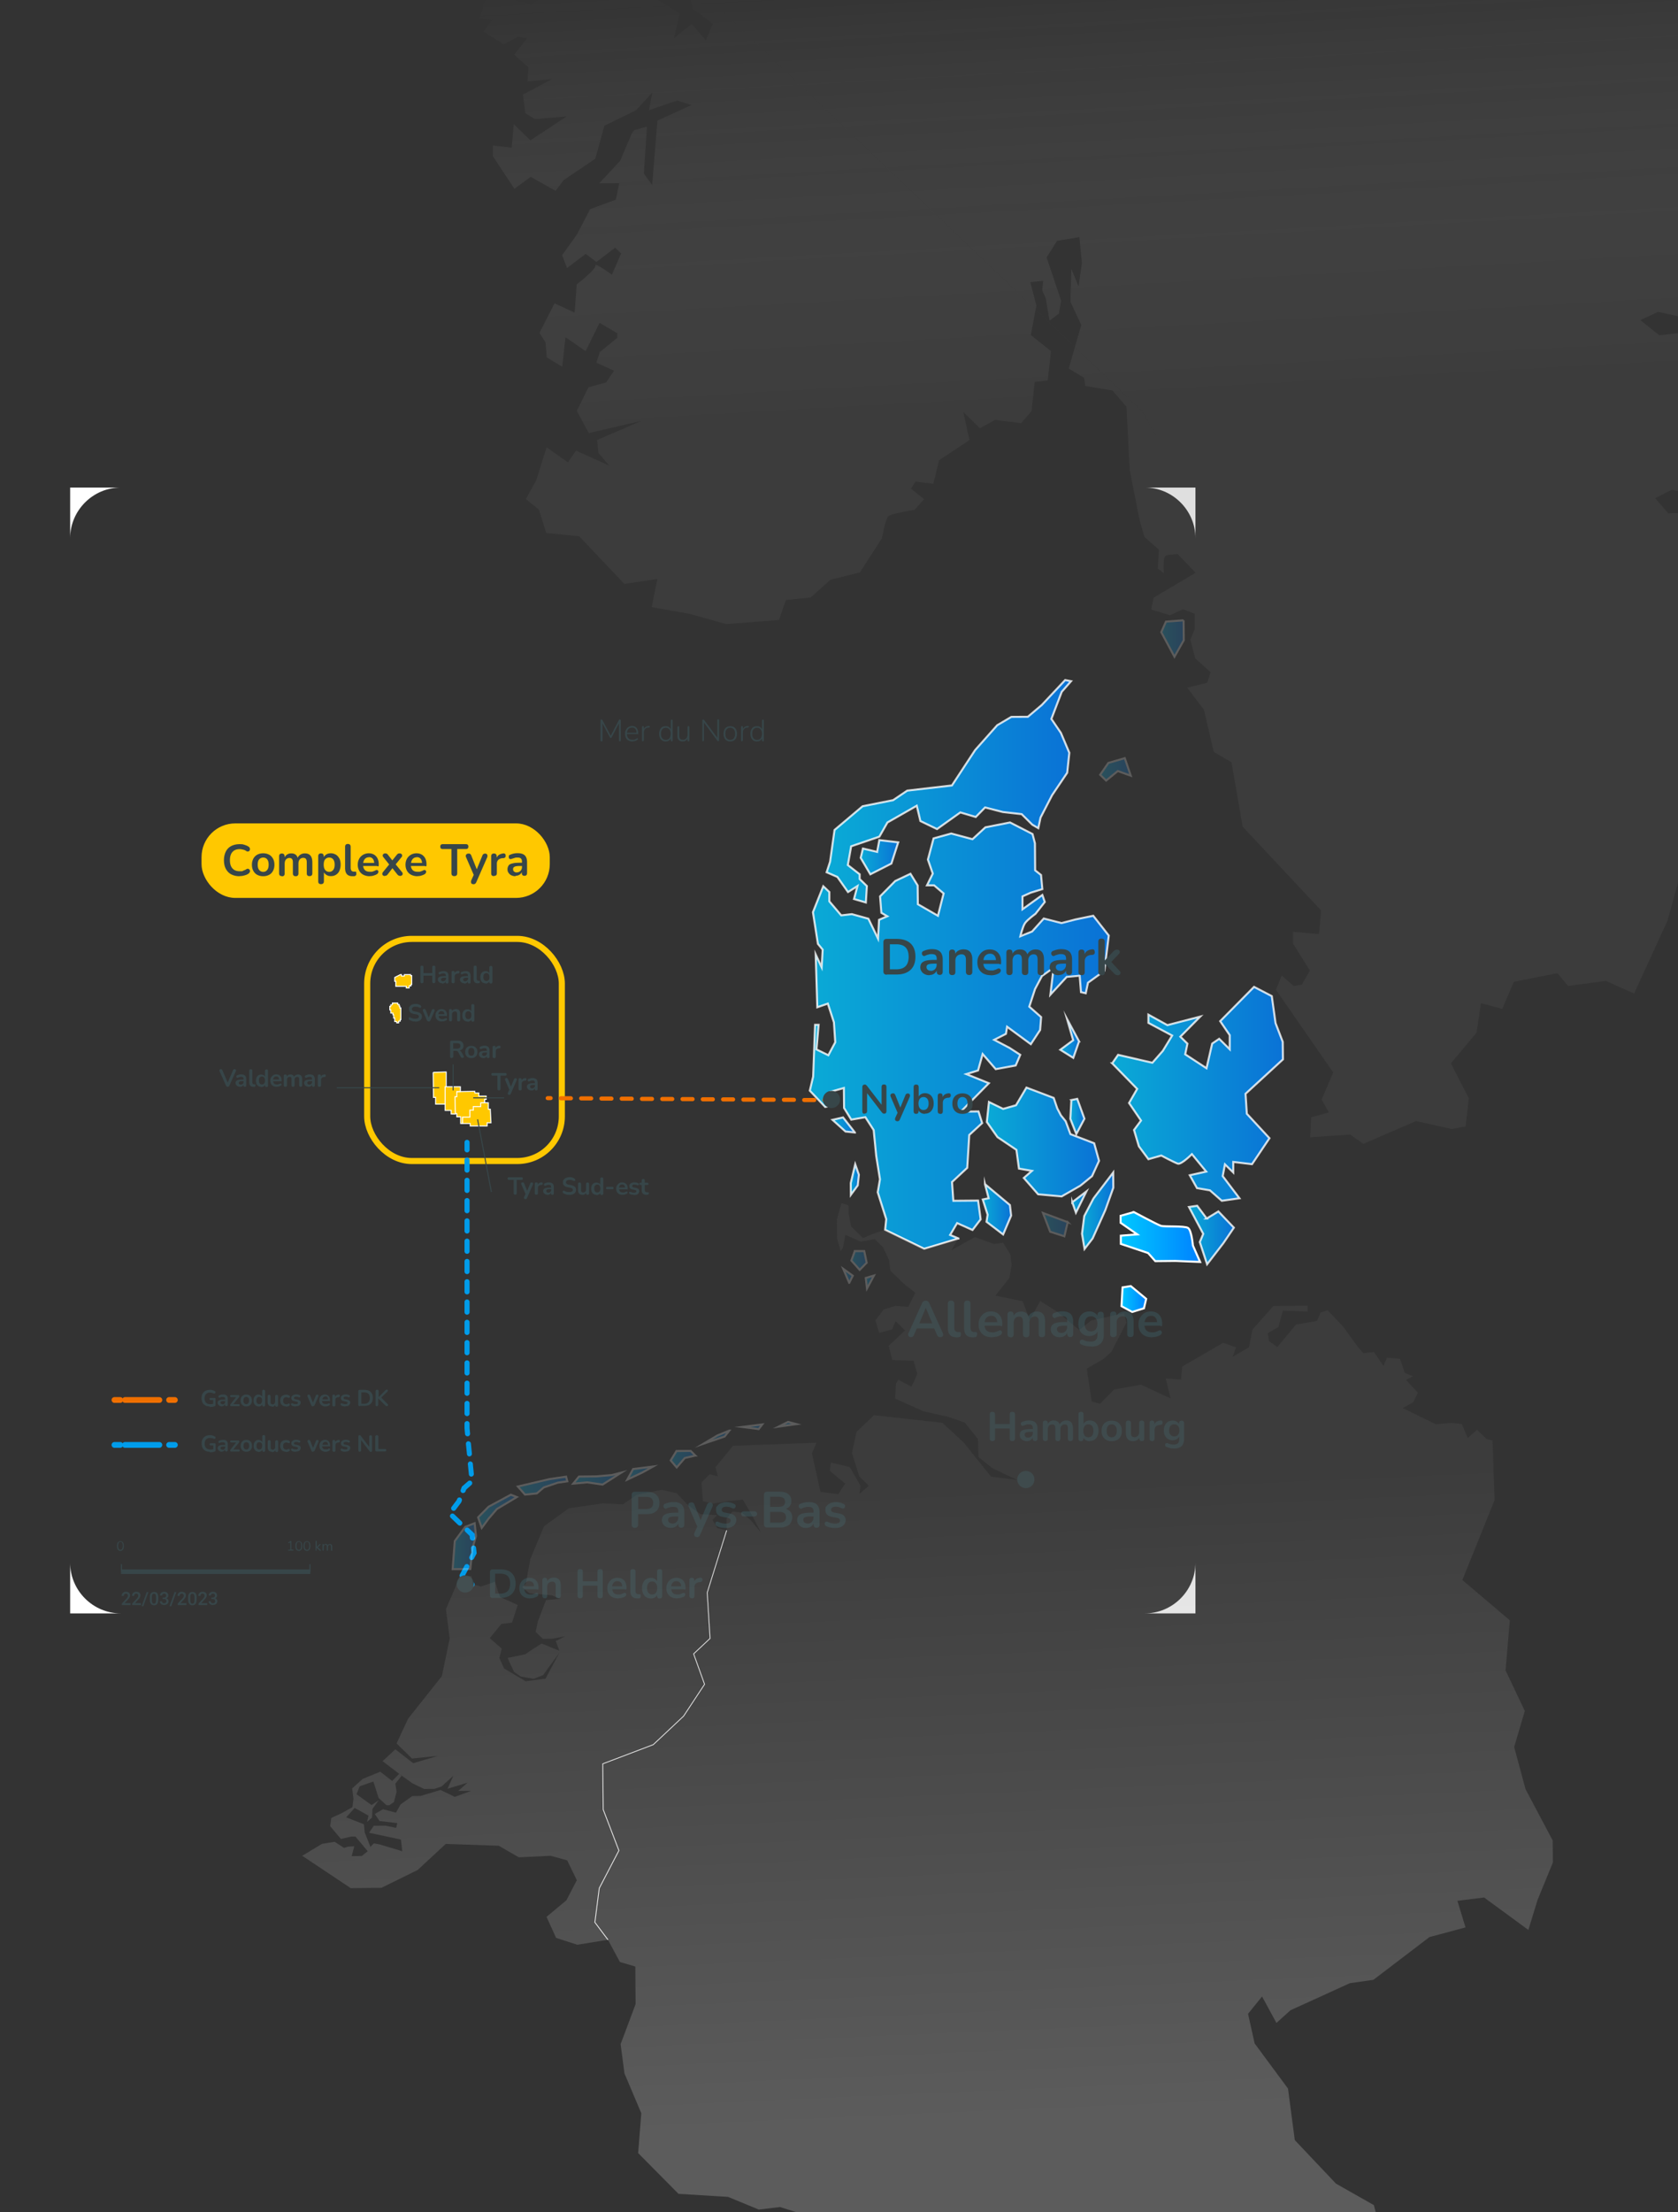 <svg id="Calque_1" data-name="Calque 1" xmlns="http://www.w3.org/2000/svg" version="1.1" viewBox="0 0 1655.2 2181"><rect x="0" y="0" width="1655.2" height="2181" fill="#333333" stroke="none"/><defs><linearGradient id="Dégradé_sans_nom" data-name="Dégradé sans nom" x1="969.4" y1="3877" x2="997.4" y2="3877" gradientTransform="matrix(1 0 0 -1 0 5069.3)" gradientUnits="userSpaceOnUse"><stop offset="0" stop-color="#00c8ff"/><stop offset="1" stop-color="#0082ff"/></linearGradient><linearGradient id="Dégradé_sans_nom_2" data-name="Dégradé sans nom 2" x1="1067.3" y1="3875.6" x2="1098.2" y2="3875.6" gradientTransform="matrix(1 0 0 -1 0 5069.3)" gradientUnits="userSpaceOnUse"><stop offset="0" stop-color="#00c8ff"/><stop offset="1" stop-color="#0082ff"/></linearGradient><linearGradient id="Dégradé_sans_nom_3" data-name="Dégradé sans nom 3" x1="1057.7" y1="3884.1" x2="1071.6" y2="3884.1" gradientTransform="matrix(1 0 0 -1 0 5069.3)" gradientUnits="userSpaceOnUse"><stop offset="0" stop-color="#00c8ff"/><stop offset="1" stop-color="#0082ff"/></linearGradient><linearGradient id="Dégradé_sans_nom_4" data-name="Dégradé sans nom 4" x1="973.4" y1="3943.3" x2="1084.1" y2="3943.3" gradientTransform="matrix(1 0 0 -1 0 5069.3)" gradientUnits="userSpaceOnUse"><stop offset="0" stop-color="#00c8ff"/><stop offset="1" stop-color="#0082ff"/></linearGradient><linearGradient id="Dégradé_sans_nom_5" data-name="Dégradé sans nom 5" x1="1055.8" y1="3968.5" x2="1069.7" y2="3968.5" gradientTransform="matrix(1 0 0 -1 0 5069.3)" gradientUnits="userSpaceOnUse"><stop offset="0" stop-color="#00c8ff"/><stop offset="1" stop-color="#0082ff"/></linearGradient><linearGradient id="Dégradé_sans_nom_6" data-name="Dégradé sans nom 6" x1="1172.8" y1="3851.6" x2="1217.1" y2="3851.6" gradientTransform="matrix(1 0 0 -1 0 5069.3)" gradientUnits="userSpaceOnUse"><stop offset="0" stop-color="#00c8ff"/><stop offset="1" stop-color="#0082ff"/></linearGradient><linearGradient id="Dégradé_sans_nom_7" data-name="Dégradé sans nom 7" x1="1097.1" y1="3990.8" x2="1265.5" y2="3990.8" gradientTransform="matrix(1 0 0 -1 0 5069.3)" gradientUnits="userSpaceOnUse"><stop offset="0" stop-color="#00c8ff"/><stop offset="1" stop-color="#0082ff"/></linearGradient><linearGradient id="Dégradé_sans_nom_8" data-name="Dégradé sans nom 8" x1="1045.9" y1="4045.4" x2="1064.4" y2="4045.4" gradientTransform="matrix(1 0 0 -1 0 5069.3)" gradientUnits="userSpaceOnUse"><stop offset="0" stop-color="#00c8ff"/><stop offset="1" stop-color="#0082ff"/></linearGradient><linearGradient id="Dégradé_sans_nom_9" data-name="Dégradé sans nom 9" x1="821.2" y1="3960.1" x2="843.3" y2="3960.1" gradientTransform="matrix(1 0 0 -1 0 5069.3)" gradientUnits="userSpaceOnUse"><stop offset="0" stop-color="#00c8ff"/><stop offset="1" stop-color="#0082ff"/></linearGradient><linearGradient id="Dégradé_sans_nom_10" data-name="Dégradé sans nom 10" x1="815.4" y1="4289.1" x2="1056.5" y2="4289.1" gradientTransform="matrix(1 0 0 -1 0 5069.3)" gradientUnits="userSpaceOnUse"><stop offset="0" stop-color="#00c8ff"/><stop offset="1" stop-color="#0082ff"/></linearGradient><linearGradient id="Dégradé_sans_nom_11" data-name="Dégradé sans nom 11" x1="849" y1="4224.1" x2="886" y2="4224.1" gradientTransform="matrix(1 0 0 -1 0 5069.3)" gradientUnits="userSpaceOnUse"><stop offset="0" stop-color="#00c8ff"/><stop offset="1" stop-color="#0082ff"/></linearGradient><linearGradient id="Dégradé_sans_nom_12" data-name="Dégradé sans nom 12" x1="839.2" y1="3906.3" x2="847.2" y2="3906.3" gradientTransform="matrix(1 0 0 -1 0 5069.3)" gradientUnits="userSpaceOnUse"><stop offset="0" stop-color="#00c8ff"/><stop offset="1" stop-color="#0082ff"/></linearGradient><linearGradient id="Dégradé_sans_nom_13" data-name="Dégradé sans nom 13" x1="798.8" y1="4048.2" x2="1093.7" y2="4048.2" gradientTransform="matrix(1 0 0 -1 0 5069.3)" gradientUnits="userSpaceOnUse"><stop offset="0" stop-color="#00c8ff"/><stop offset="1" stop-color="#0082ff"/></linearGradient><linearGradient id="Dégradé_sans_nom_14" data-name="Dégradé sans nom 14" x1="1106.3" y1="3788.5" x2="1130.6" y2="3788.5" gradientTransform="matrix(1 0 0 -1 0 5069.3)" gradientUnits="userSpaceOnUse"><stop offset="0" stop-color="#00c8ff"/><stop offset="1" stop-color="#0082ff"/></linearGradient><linearGradient id="Dégradé_sans_nom_15" data-name="Dégradé sans nom 15" x1="1105.5" y1="3849.7" x2="1183.7" y2="3849.7" gradientTransform="matrix(1 0 0 -1 0 5069.3)" gradientUnits="userSpaceOnUse"><stop offset="0" stop-color="#00c8ff"/><stop offset="1" stop-color="#0082ff"/></linearGradient><linearGradient id="Dégradé_sans_nom_62" data-name="Dégradé sans nom 62" x1="446.5" y1="3544.8" x2="469.5" y2="3544.8" gradientTransform="matrix(1 0 0 -1 0 5069.3)" gradientUnits="userSpaceOnUse"><stop offset="0" stop-color="#00c8ff"/><stop offset="1" stop-color="#0082ff"/></linearGradient><linearGradient id="Dégradé_sans_nom_63" data-name="Dégradé sans nom 63" x1="471.6" y1="3579.2" x2="509.8" y2="3579.2" gradientTransform="matrix(1 0 0 -1 0 5069.3)" gradientUnits="userSpaceOnUse"><stop offset="0" stop-color="#00c8ff"/><stop offset="1" stop-color="#0082ff"/></linearGradient><linearGradient id="Dégradé_sans_nom_64" data-name="Dégradé sans nom 64" x1="510.8" y1="3604.5" x2="559.6" y2="3604.5" gradientTransform="matrix(1 0 0 -1 0 5069.3)" gradientUnits="userSpaceOnUse"><stop offset="0" stop-color="#00c8ff"/><stop offset="1" stop-color="#0082ff"/></linearGradient><linearGradient id="Dégradé_sans_nom_65" data-name="Dégradé sans nom 65" x1="565.4" y1="3611.5" x2="612.9" y2="3611.5" gradientTransform="matrix(1 0 0 -1 0 5069.3)" gradientUnits="userSpaceOnUse"><stop offset="0" stop-color="#00c8ff"/><stop offset="1" stop-color="#0082ff"/></linearGradient><linearGradient id="Dégradé_sans_nom_66" data-name="Dégradé sans nom 66" x1="618.8" y1="3616.9" x2="644.2" y2="3616.9" gradientTransform="matrix(1 0 0 -1 0 5069.3)" gradientUnits="userSpaceOnUse"><stop offset="0" stop-color="#00c8ff"/><stop offset="1" stop-color="#0082ff"/></linearGradient><linearGradient id="Dégradé_sans_nom_67" data-name="Dégradé sans nom 67" x1="1145.5" y1="4439.7" x2="1167.7" y2="4439.7" gradientTransform="matrix(1 0 0 -1 0 5069.3)" gradientUnits="userSpaceOnUse"><stop offset="0" stop-color="#00c8ff"/><stop offset="1" stop-color="#0082ff"/></linearGradient><linearGradient id="Dégradé_sans_nom_68" data-name="Dégradé sans nom 68" x1="1207.2" y1="-2286.8" x2="1182.9" y2="-2723.3" gradientTransform="translate(0 2678.1)" gradientUnits="userSpaceOnUse"><stop offset="0" stop-color="#606060"/><stop offset="1" stop-color="#fff" stop-opacity="0"/></linearGradient><linearGradient id="Dégradé_sans_nom_69" data-name="Dégradé sans nom 69" x1="839.8" y1="3826.5" x2="855" y2="3826.5" gradientTransform="matrix(1 0 0 -1 0 5069.3)" gradientUnits="userSpaceOnUse"><stop offset="0" stop-color="#00c8ff"/><stop offset="1" stop-color="#0082ff"/></linearGradient><linearGradient id="Dégradé_sans_nom_70" data-name="Dégradé sans nom 70" x1="855" y1="3824.4" x2="855" y2="3824.4" gradientTransform="matrix(1 0 0 -1 0 5069.3)" gradientUnits="userSpaceOnUse"><stop offset="0" stop-color="#00c8ff"/><stop offset="1" stop-color="#0082ff"/></linearGradient><linearGradient id="Dégradé_sans_nom_71" data-name="Dégradé sans nom 71" x1="831.8" y1="3811.4" x2="841.2" y2="3811.4" gradientTransform="matrix(1 0 0 -1 0 5069.3)" gradientUnits="userSpaceOnUse"><stop offset="0" stop-color="#00c8ff"/><stop offset="1" stop-color="#0082ff"/></linearGradient><linearGradient id="Dégradé_sans_nom_72" data-name="Dégradé sans nom 72" x1="854" y1="3805.3" x2="862.1" y2="3805.3" gradientTransform="matrix(1 0 0 -1 0 5069.3)" gradientUnits="userSpaceOnUse"><stop offset="0" stop-color="#00c8ff"/><stop offset="1" stop-color="#0082ff"/></linearGradient><linearGradient id="Dégradé_sans_nom_73" data-name="Dégradé sans nom 73" x1="661.6" y1="3630.6" x2="685.9" y2="3630.6" gradientTransform="matrix(1 0 0 -1 0 5069.3)" gradientUnits="userSpaceOnUse"><stop offset="0" stop-color="#00c8ff"/><stop offset="1" stop-color="#0082ff"/></linearGradient><linearGradient id="Dégradé_sans_nom_74" data-name="Dégradé sans nom 74" x1="694" y1="3652.3" x2="719.4" y2="3652.3" gradientTransform="matrix(1 0 0 -1 0 5069.3)" gradientUnits="userSpaceOnUse"><stop offset="0" stop-color="#00c8ff"/><stop offset="1" stop-color="#0082ff"/></linearGradient><linearGradient id="Dégradé_sans_nom_75" data-name="Dégradé sans nom 75" x1="732.2" y1="3662.6" x2="751.9" y2="3662.6" gradientTransform="matrix(1 0 0 -1 0 5069.3)" gradientUnits="userSpaceOnUse"><stop offset="0" stop-color="#00c8ff"/><stop offset="1" stop-color="#0082ff"/></linearGradient><linearGradient id="Dégradé_sans_nom_76" data-name="Dégradé sans nom 76" x1="768.2" y1="3665.1" x2="785.6" y2="3665.1" gradientTransform="matrix(1 0 0 -1 0 5069.3)" gradientUnits="userSpaceOnUse"><stop offset="0" stop-color="#00c8ff"/><stop offset="1" stop-color="#0082ff"/></linearGradient><linearGradient id="Dégradé_sans_nom_77" data-name="Dégradé sans nom 77" x1="899.5" y1="-1206.6" x2="926.7" y2="-585.2" gradientTransform="translate(0 2678.1)" gradientUnits="userSpaceOnUse"><stop offset="0" stop-color="#606060"/><stop offset="1" stop-color="#fff"/></linearGradient><linearGradient id="Dégradé_sans_nom_78" data-name="Dégradé sans nom 78" x1="1028.8" y1="3861.9" x2="1053.2" y2="3861.9" gradientTransform="matrix(1 0 0 -1 0 5069.3)" gradientUnits="userSpaceOnUse"><stop offset="0" stop-color="#00c8ff"/><stop offset="1" stop-color="#0082ff"/></linearGradient><linearGradient id="Dégradé_sans_nom_79" data-name="Dégradé sans nom 79" x1="1085.2" y1="4310.7" x2="1115.4" y2="4310.7" gradientTransform="matrix(1 0 0 -1 0 5069.3)" gradientUnits="userSpaceOnUse"><stop offset="0" stop-color="#00c8ff"/><stop offset="1" stop-color="#0082ff"/></linearGradient><style>.cls-12,.cls-2,.cls-26,.cls-31,.cls-32{stroke-miterlimit:10}.cls-32,.cls-41{stroke:#fff}.cls-12,.cls-2,.cls-26,.cls-31,.cls-41{fill:none}.cls-2,.cls-26{stroke:#374649}.cls-12{stroke:#ef6f00}.cls-12,.cls-31{stroke-linecap:round;stroke-width:5.7px}.cls-47,.cls-48{stroke-width:0}.cls-31{stroke:#009cea}.cls-26{stroke-width:1.1px}.cls-32{fill:#ffc800}.cls-47{fill:#fff}.cls-41{stroke-width:.8px}.cls-48{fill:#374649}</style></defs><g id="carte"><path style="fill:url(#Dégradé_sans_nom);opacity:.8;isolation:isolate;stroke-width:2px;stroke:#fff;stroke-miterlimit:10" d="m971.6 1167.5 3.6 13.9-5.8 1.2 4.8 15-1.1 7 16.4 12.5 7.9-18.6-1.2-10.4-24.6-20.6z"/><path style="fill:url(#Dégradé_sans_nom_2);opacity:.8;isolation:isolate;stroke-width:2px;stroke:#fff;stroke-miterlimit:10" d="m1078.6 1181.6-9.1 17.4-2.2 17.4 2.5 15 8-10.4 12.5-27.9 7.9-22.1-.1-15-19.5 25.6z"/><path style="fill:url(#Dégradé_sans_nom_3);opacity:.8;isolation:isolate;stroke-width:2px;stroke:#fff;stroke-miterlimit:10" d="m1057.7 1185.3 3.6 10.3 10.3-20.9-13.9 10.6z"/><path style="fill:url(#Dégradé_sans_nom_4);opacity:.8;isolation:isolate;stroke-width:2px;stroke:#fff;stroke-miterlimit:10" d="m1065.7 1169 11.5-9.4 6.9-15.1-4.8-17.3-23.4-9-4.7-12.7-4.7-5.8-3.6-6.9-3.5-10.3-26.9-10.2-10.3 17.4-12.7 3.6-14-6.8-2.1 19.7 10.5 14.9 18.7 12.6 2.5 18.5 12.8 2.2-8 7 14.1 16.1 23.2 2.1 18.5-10.6z"/><path style="opacity:.8;isolation:isolate;fill:url(#Dégradé_sans_nom_5);stroke-width:2px;stroke:#fff;stroke-miterlimit:10" d="m1056.8 1084.6-1 18.5 5.9 15 8-15.1-7.1-19.6-5.8 1.2z"/><path style="fill:url(#Dégradé_sans_nom_6);opacity:.8;isolation:isolate;stroke-width:2px;stroke:#fff;stroke-miterlimit:10" d="m1190.3 1201.4-9.4-12.6-8.1 1.2 14.1 26.5-3.4 8.1 7.2 21.9 8-10.4 8.1-10.5 10.3-15.2-15.3-16-11.5 7z"/><path d="m1097.1 1048.4 24.6 25.2-8 13.9 11.8 17.3-6.9 9.3 4.8 16.1 9.4 12.7 12.7-3.6s12.8 6.8 16.3 8c3.5 1.1 13.9-9.4 13.9-9.4l14.1 17.2-16.2 3.6 7.1 12.7 12.8 2.2 11.7 10.3 17.4-2.5-16.5-21.8 2.2-11.6 8.2 8v-10.4l18.5 2.2 17.2-25.6-22.3-24.1-1.3-19.7 36.9-33.9-.2-17.3-7.1-18.5-3.7-26.6-17.5-9.1-33.4 33.8 9.4 13.8v13.9l-10.4-10.3-6.9 4.7-5.6 24.3-21-13.7 2.2-10.5-7-6.9 19.6-19.8-32.4 8.4-18.7-10.3v8.1l23.4 12.5-9.2 15.1-10.3 11.7-33.8-7.8-5.7 8.2v.2Z" style="fill:url(#Dégradé_sans_nom_7);opacity:.8;isolation:isolate;stroke-width:2px;stroke:#fff;stroke-miterlimit:10"/><path style="fill:url(#Dégradé_sans_nom_8);opacity:.8;isolation:isolate;stroke-width:2px;stroke:#fff;stroke-miterlimit:10" d="m1064.4 1026.7-11.8-21.9 6 20.8-12.7 9.4 12.8 8 5.7-16.3z"/><path style="fill:url(#Dégradé_sans_nom_9);opacity:.8;isolation:isolate;stroke-width:2px;stroke:#fff;stroke-miterlimit:10" d="m843.3 1116.6-11.7-14.9-10.4 2.4 12.8 11.5 9.3 1z"/><path style="fill:url(#Dégradé_sans_nom_10);opacity:.8;isolation:isolate;stroke-width:2px;stroke:#fff;stroke-miterlimit:10" d="m836.5 879.5 9.3-5.9-3.4 12.8 11.7 3.4 1-16.2-7.1-6.9V862l-11.7-9.1 3.3-18.5 27.8-9.5 8-14 28.9-16.5 3.6 15.1 16.4 7.9 23-16.4 15.2 4.5 9.2-9.4 17.5 4.5 18.6 2.1 10.5 10.4 5.9 3.4 2.2-10.4 11.4-22.1 14.9-22.1 2.1-19.7-8.3-19.6-9.4-13.8 10.2-26.7 9.2-10.5-5.8-1.1-23 24.5-13.8 11.7-16.3.1-13.9 8.2-21.8 24.5-22.9 34.9-44.1 5.1-13.9 9.4-30.1 6-27.7 23.4-4.4 31.3-3.4 10.4 10.6 4.6 10.5 14.9z"/><path style="fill:url(#Dégradé_sans_nom_11);opacity:.8;isolation:isolate;stroke-width:2px;stroke:#fff;stroke-miterlimit:10" d="m865.2 839.9-14-3.3-2.2 9.2 9.5 16.2 20.8-10.6 6.7-20.9-18.6-2.2-2.2 11.6z"/><path style="fill:url(#Dégradé_sans_nom_12);opacity:.8;isolation:isolate;stroke-width:2px;stroke:#fff;stroke-miterlimit:10" d="m839.3 1178 6.8-9.3 1.1-10.5-3.6-10.3-4.4 18.5.1 11.6z"/><path d="m945.4 1221-8.2-3.4 6.9-11.7 15.2 6.8 8-10.5-2.5-18.5-24.4.2-1.3-18.5 15-14 2-32.4 12.7-11.7-3.6-11.5-17.4.2 13.8-14 13.8-14-22.2-9 11.6-3.6 4.5-16.2 12.9 14.9 19.7-3.6 4.5-10.5-10.5-6.8-15.2-8 11.6-5.9 1.1-7 23.4 17.2 9.2-14 1-12.7-11.7-10.3 5.7-17.4 6.8-12.8 11.5-8.2-3.2 26.6 16.1-17.5 12.8-1.2 1.3 16.2 4.7 1.1 2.2-10.4 16.2-11.7 4.3-34.8-15.3-19.5-17.4 3.6-13.9 3.6-17.5-4.5-11.5 12.8-11.6 4.7s2.2-9.3 4.5-12.8 10.4-9.3 10.4-9.3l9.2-11.7-2.4-6.9-19.6 14.1v-12.7l8-3.6 11.6-3.6-1.3-13.9-5.8-4.6-.2-26.6-2.4-9.2-22.2-11.4-24.3 4.8-12.7 11.7-21-5.6-17.4 4.8-5.6 20.9 4.8 13.8-5.7 11.6h7l9.4 8-5.6 22-19.8-11.4-.2-18.5-7.1-11.5-15 7.1-15 15.2 1.3 16.2 5.8 3.4-8.1 3.5-1 18.5-9.5-19.6-16.3-4.5-10.5 1.2-11.7-13.8v-9.2l-6-5.7-10.2 25.6 4.9 31.2 4.7 5.7-1 17.4-5.9-12.7 1.6 52.1 10.4-3.6 6 18.5 1.3 19.6-6.8 12.8-11.7-5.7 2.1-24.3H804l-1.9 51-3.3 13.9 15.2 16.1 10.4-2.4-4.8-12.7 12.8-3.6.2 19.7 7.1 11.5 13.9-2.4 8.2 12.7 2.5 25.4 3.7 23.1-2.2 12.8 8.4 26.5-1.1 10.5 38.5 18.7 33.6-10.1h.2Z" style="fill:url(#Dégradé_sans_nom_13);opacity:.8;isolation:isolate;stroke-width:2px;stroke:#fff;stroke-miterlimit:10"/><path style="fill:url(#Dégradé_sans_nom_14);isolation:isolate;stroke-width:2px;stroke:#fff;stroke-miterlimit:10" d="m1106.3 1287.8 10.5 5.7 11.6-3.6 2.2-9.3-15.2-12.6-8.1 1.3-1 18.5z"/><path d="m1118.2 1195.1-12.8 3.6v6.9l16.4 11.4-16.2 1.3v8.1l26.9 9 7.1 8 19.8-.2 24.4 1-7.1-16.2s-1.3-15-4.8-17.3c-3.5-2.3-23.2-1-26.7-2.1s-26.8-13.6-26.8-13.6h-.2Z" style="fill:url(#Dégradé_sans_nom_15);isolation:isolate;stroke-width:2px;stroke:#fff;stroke-miterlimit:10"/><path class="cls-41" d="m599.7 1912.5-12.9-17.2 4.3-33.6 19.4-37.2-15.5-40.4-.4-45.1 49.8-18.9 29.9-28.1 20.7-31.4-10.8-30 16.2-15.2-2.8-45.1 19.2-61.5M873.3 1212.4l38.5 18.7 33.6-10.1"/><path class="cls-32" d="m456 1084.2 23.6-.3h-1.7v3.4h3.8v6.3h1.9l.7 13.4h-3.8v3.1h-16.7v-2.4h-7.6l-.2-23.5zM427.3 1057.3l12.8-.4v31.7h-10.4v-6.6h-2.1l-.3-24.7z"/><path class="cls-32" d="M477.9 1087.3v-3.4h1.7v-3.2h-7.3v-3.1h-3.8l-.2-1.6-22.2.4v21.6h4.5v3.1h3.8v6.6h1.8v-6.3h7.3v-6.9h3.4v-3.5h7.3v-3.7h3.7z"/><path class="cls-32" d="M454.1 1076.2v-4.7h-15v23.3h5.9v3.5h4.2l-.4-17h1.8v-5.1h3.5zM387.1 990.7v-1.8h5.2v1.4h1.4v1.7h.7v1.8h1v11.4h-.6v1.6h-1.6v1.7h-1.8v-1.3h-2v-3.5h-1.1v-3.2h-.7v-1.7h-2.1v-3.1h-1v-3.5h1v-1.5h1.6zM398.8 962.3v-1.4h6.2v1h1.1v8.7h-.7v1.4h-1.8v2.1h-2.8v-1.7h-10.4v-4.9h-1v-3.8l5.5-2.8h1.1v1.4h2.8z"/><rect x="362.2" y="925.7" width="192" height="219" rx="44" ry="44" style="stroke:#ffc800;stroke-width:6px;fill:none;stroke-miterlimit:10"/><path class="cls-48" d="M445.5 1043.2c-1 0-1.5-.5-1.5-1.6v-14c0-1 .5-1.6 1.6-1.6h5.8c1.9 0 3.3.4 4.3 1.3s1.5 2.1 1.5 3.7-.3 2.3-1 3.1-1.6 1.4-2.8 1.7c.8.3 1.5.9 2 1.8l1.8 3.3c.3.5.3 1 .2 1.4s-.6.7-1.2.7-.8 0-1.1-.3l-.7-.8-2.4-4.5c-.3-.5-.6-.9-1-1.1s-.9-.3-1.5-.3h-2.3v5.4c0 1.1-.5 1.6-1.5 1.6l-.2.2Zm1.5-9.3h3.7c2.2 0 3.4-.9 3.4-2.7s-1.1-2.7-3.4-2.7H447v5.5ZM464.9 1043.2c-1.2 0-2.3-.2-3.2-.7-.9-.5-1.6-1.2-2.1-2.1s-.7-2-.7-3.2.2-2.3.7-3.2 1.2-1.6 2.1-2.1 2-.7 3.2-.7 2.3.2 3.2.7c.9.5 1.6 1.2 2.1 2.1s.7 2 .7 3.2-.2 2.3-.7 3.2-1.2 1.6-2.1 2.1-2 .7-3.2.7Zm0-2.3c.9 0 1.6-.3 2.2-1 .5-.7.8-1.6.8-2.9s-.3-2.2-.8-2.9-1.3-1-2.2-1-1.6.3-2.2 1-.8 1.6-.8 2.9.3 2.2.8 2.9 1.3 1 2.2 1ZM476.9 1043.2c-.9 0-1.6-.2-2.3-.5-.7-.3-1.2-.8-1.6-1.3s-.6-1.2-.6-1.9.2-1.5.7-2 1.2-.9 2.2-1.1 2.4-.3 4.1-.3h.8v-.5c0-.8-.2-1.4-.5-1.7s-.9-.5-1.8-.5-1 0-1.5.2l-1.7.6c-.4.2-.7.2-1 0s-.4-.3-.5-.7v-.9c0-.3.4-.5.7-.7l2.1-.7c.7-.2 1.3-.2 1.9-.2 1.7 0 3 .4 3.8 1.2s1.2 2 1.2 3.7v5.8c0 1-.5 1.5-1.4 1.5s-1.4-.5-1.4-1.5v-.5c-.3.7-.7 1.2-1.3 1.5s-1.3.6-2.1.6h.2Zm.6-2.1a3 3 0 0 0 2-.8c.5-.5.8-1.2.8-2.1v-.5h-.8c-1.5 0-2.5 0-3.1.3s-.9.7-.9 1.3.2 1 .5 1.3.9.5 1.5.5ZM487.4 1043.2c-1 0-1.5-.5-1.5-1.5v-9.1c0-1 .5-1.5 1.5-1.5s1.5.5 1.5 1.5v.7c.6-1.4 1.8-2.1 3.7-2.3.7 0 1.1.3 1.1 1.2s-.3 1.3-1.2 1.4h-.5c-2 .2-3 1.2-3 3.1v5c0 1-.5 1.5-1.5 1.5h-.1ZM508.2 1177.9c-1 0-1.5-.5-1.5-1.6v-13H502c-.9 0-1.3-.4-1.3-1.3s.4-1.3 1.3-1.3h12.4c.9 0 1.3.4 1.3 1.3s-.4 1.3-1.3 1.3h-4.7v13c0 1.1-.5 1.6-1.5 1.6ZM518.1 1182.2c-.5 0-.9-.2-1.1-.6-.2-.4-.2-.9 0-1.4l1.4-3-4.1-9.5c-.2-.5-.2-1 0-1.4s.7-.6 1.3-.6.7 0 .9.2l.6 1 2.9 7.2 3-7.2c.2-.5.4-.8.6-.9l1-.2c.4 0 .9.2 1.1.6.2.4.2.9 0 1.4l-5.8 13.3c-.2.5-.4.8-.7.9-.2.2-.5.2-.9.2h-.2ZM529 1177.9c-1 0-1.5-.5-1.5-1.5v-9.1c0-1 .5-1.5 1.5-1.5s1.5.5 1.5 1.5v.7c.6-1.4 1.8-2.1 3.7-2.3.7 0 1.1.3 1.1 1.2s-.3 1.3-1.2 1.4h-.5c-2 .2-3 1.2-3 3.1v5c0 1-.5 1.5-1.5 1.5ZM540.3 1178c-.9 0-1.6-.2-2.3-.5s-1.2-.8-1.6-1.3-.6-1.2-.6-1.9.2-1.5.7-2 1.2-.9 2.2-1.1 2.4-.3 4.1-.3h.8v-.5c0-.8-.2-1.4-.5-1.7s-.9-.5-1.8-.5-1 0-1.5.2l-1.7.6c-.6.3-.7.2-1 0s-.4-.3-.5-.7v-.9c0-.3.4-.5.7-.7l2.1-.7c.7-.2 1.3-.2 1.9-.2 1.7 0 3 .4 3.8 1.2s1.2 2 1.2 3.7v5.8c0 1-.5 1.5-1.4 1.5s-1.4-.5-1.4-1.5v-.5c-.3.7-.7 1.2-1.3 1.5s-1.3.6-2.1.6h.2Zm.6-2.1a3 3 0 0 0 2-.8c.5-.5.8-1.2.8-2.1v-.5h-.8c-1.5 0-2.5 0-3.1.3-.6.2-.9.7-.9 1.3s.2 1 .5 1.3.9.5 1.5.5ZM561.5 1178c-1.1 0-2.1 0-3.1-.4s-1.9-.6-2.6-1.1c-.4-.2-.6-.5-.7-.9v-1c0-.3.4-.5.6-.7s.6 0 1 .2a9.5 9.5 0 0 0 4.7 1.2c1.3 0 2.2-.2 2.8-.6s.9-1 .9-1.6-.2-1-.6-1.3c-.4-.3-1.1-.6-2.1-.8l-2.6-.5c-3-.6-4.5-2.2-4.5-4.6s.3-2 .8-2.8 1.3-1.4 2.3-1.8 2.1-.7 3.4-.7 1.9 0 2.7.4c.9.2 1.6.6 2.3 1.1.3.2.5.5.6.8v.9c0 .3-.4.5-.7.6-.3 0-.7 0-1.1-.2-.6-.3-1.2-.6-1.8-.7l-2-.2c-1.1 0-2 .2-2.6.7s-.9 1.1-.9 1.8.2 1 .6 1.4c.4.3 1 .6 2 .8l2.6.5c1.6.3 2.8.9 3.5 1.6.8.7 1.2 1.7 1.2 2.9s-.3 1.9-.8 2.7c-.5.8-1.3 1.4-2.3 1.8s-2.2.6-3.5.6h-.1ZM574.5 1178c-2.9 0-4.3-1.6-4.3-4.8v-5.8c0-1 .5-1.5 1.5-1.5s1.5.5 1.5 1.5v5.9c0 .8.2 1.5.5 1.8.3.4.9.6 1.6.6s1.5-.3 2-.8.8-1.3.8-2.2v-5.3c0-1 .5-1.5 1.5-1.5s1.5.5 1.5 1.5v9.1c0 1-.5 1.5-1.5 1.5s-1.5-.5-1.5-1.5v-.4a4 4 0 0 1-3.6 2ZM588.3 1178a4.6 4.6 0 0 1-4.5-2.8c-.4-.9-.7-2-.7-3.2s.2-2.3.7-3.2a4.6 4.6 0 0 1 4.5-2.8c1 0 1.6.2 2.3.5s1.2.9 1.5 1.5v-5.6c0-1 .5-1.5 1.5-1.5s1.5.5 1.5 1.5v14.3c0 1-.5 1.5-1.5 1.5s-1.5-.5-1.5-1.5v-.5c-.3.6-.8 1.2-1.5 1.5-.7.4-1.4.6-2.3.6v-.3Zm.9-2.3c.9 0 1.6-.3 2.2-1 .5-.7.8-1.6.8-2.9s-.3-2.2-.8-2.9-1.3-1-2.2-1-1.6.3-2.2 1-.8 1.6-.8 2.9.3 2.2.8 2.9c.5.7 1.3 1 2.2 1ZM599 1172.5c-.3 0-.6 0-.9-.3-.2-.2-.3-.5-.3-.8s0-.6.3-.9.5-.3.9-.3h5.1c.3 0 .6 0 .8.3.2.2.3.5.3.9s0 .6-.3.8-.5.3-.8.3H599ZM614.2 1178c-1.3 0-2.5-.2-3.4-.7s-1.7-1.2-2.2-2.1-.8-2-.8-3.2.2-2.3.8-3.2 1.2-1.6 2.1-2.2 1.9-.8 3-.8c1.7 0 3 .5 4 1.6s1.5 2.5 1.5 4.3-.4.9-1.2.9h-7.2c.2 2.1 1.4 3.1 3.6 3.1s.9 0 1.4-.2c.5 0 1-.3 1.5-.5.4-.2.8-.3 1.1-.2s.5.3.6.5v.8c0 .3-.3.6-.7.8l-1.9.8c-.7.2-1.4.2-2 .2h-.2Zm-.5-10.2c-.9 0-1.6.3-2.1.8s-.9 1.3-1 2.2h5.9c0-1-.3-1.7-.8-2.2s-1.1-.8-2-.8ZM625.4 1178c-.7 0-1.4 0-2.2-.2-.8 0-1.5-.4-2.1-.7-.3-.2-.5-.4-.6-.7v-.8c0-.3.3-.4.5-.5h.9l1.8.6 1.7.2c.6 0 1.3 0 1.7-.4s.6-.6.6-1c0-.7-.5-1.1-1.5-1.3l-2.4-.5c-2-.4-3-1.4-3-3.2s.2-1.4.6-2c.4-.6 1-1 1.8-1.3s1.6-.5 2.6-.5 2.7.3 3.8.9c.3.2.5.4.5.7v.8c0 .3-.3.4-.6.5h-.9c-.5-.3-1-.4-1.4-.5l-1.3-.2c-.8 0-1.4 0-1.7.4-.4.3-.6.6-.6 1.1s.5 1.1 1.4 1.3l2.4.5c1 .2 1.8.5 2.4 1.1.5.5.8 1.2.8 2.1s-.5 2.1-1.4 2.8-2.1 1-3.7 1v-.2ZM637.7 1178c-3.1 0-4.7-1.5-4.7-4.6v-5.1h-1.2c-.8 0-1.2-.4-1.2-1.1s.4-1.1 1.2-1.1h1.2v-2.2c0-1 .5-1.5 1.5-1.5s1.5.5 1.5 1.5v2.2h2.5c.8 0 1.2.4 1.2 1.1s-.4 1.1-1.2 1.1H636v4.9c0 .8.2 1.3.5 1.7.3.4.9.6 1.6.6h1.2c.2 0 .3 0 .5.2s.2.4.2.8 0 .6-.2.8c0 .2-.3.4-.6.5-.2 0-.5 0-.8.2s-.6 0-.9 0h.2ZM492.2 1075.1c-1 0-1.5-.5-1.5-1.6v-13H486c-.9 0-1.3-.4-1.3-1.3s.4-1.3 1.3-1.3h12.4c.9 0 1.3.4 1.3 1.3s-.4 1.3-1.3 1.3h-4.7v13c0 1.1-.5 1.6-1.5 1.6ZM502.1 1079.4c-.5 0-.9-.2-1.1-.6s-.2-.9 0-1.4l1.4-3-4.1-9.5c-.2-.5-.2-1 0-1.4s.7-.6 1.3-.6.7 0 .9.2l.6 1 2.9 7.2 3-7.2c.2-.5.4-.8.6-.9l1-.2c.4 0 .9.2 1.1.6s.2.9 0 1.4l-5.8 13.3c-.2.5-.4.8-.7.9-.2.2-.5.2-.9.2h-.2ZM513 1075.1c-1 0-1.5-.5-1.5-1.5v-9.1c0-1 .5-1.5 1.5-1.5s1.5.5 1.5 1.5v.7c.6-1.4 1.8-2.1 3.7-2.3.7 0 1.1.3 1.1 1.2s-.3 1.3-1.2 1.4h-.5c-2 .2-3 1.2-3 3.1v5c0 1-.5 1.5-1.5 1.5ZM524.3 1075.1c-.9 0-1.6-.2-2.3-.5s-1.2-.8-1.6-1.3-.6-1.2-.6-1.9.2-1.5.7-2 1.2-.9 2.2-1.1 2.4-.3 4.1-.3h.8v-.5c0-.8-.2-1.4-.5-1.7s-.9-.5-1.8-.5-1 0-1.5.2l-1.7.6c-.6.3-.7.2-1 0s-.4-.3-.5-.7v-.9c0-.3.4-.5.7-.7l2.1-.7c.7-.2 1.3-.2 1.9-.2 1.7 0 3 .4 3.8 1.2s1.2 2 1.2 3.7v5.8c0 1-.5 1.5-1.4 1.5s-1.4-.5-1.4-1.5v-.5c-.3.7-.7 1.2-1.3 1.5s-1.3.6-2.1.6h.2Zm.6-2a3 3 0 0 0 2-.8c.5-.5.8-1.2.8-2.1v-.5h-.8c-1.5 0-2.5 0-3.1.3s-.9.7-.9 1.3.2 1 .5 1.3.9.5 1.5.5ZM416.2 969.4c-1 0-1.5-.5-1.5-1.6v-14.1c0-1.1.5-1.6 1.5-1.6s1.5.5 1.5 1.6v5.7h8.7v-5.7c0-1.1.5-1.6 1.5-1.6s1.5.5 1.5 1.6v14.1c0 1.1-.5 1.6-1.5 1.6s-1.5-.5-1.5-1.6v-5.9h-8.7v5.9c0 1.1-.5 1.6-1.5 1.6ZM436.4 969.5c-.9 0-1.6-.2-2.3-.5-.7-.3-1.2-.8-1.6-1.3s-.6-1.2-.6-1.9.2-1.5.7-2 1.2-.9 2.2-1.1c1-.2 2.4-.3 4.1-.3h.8v-.5c0-.8-.2-1.4-.5-1.7s-.9-.5-1.8-.5-1 0-1.5.2c-.5 0-1.1.3-1.7.6-.4.2-.7.2-1 0-.3 0-.4-.4-.5-.6v-.9c0-.3.4-.5.7-.7l2.1-.6 1.9-.2c1.7 0 3 .4 3.8 1.2s1.2 2 1.2 3.7v5.8c0 1-.5 1.5-1.4 1.5s-1.4-.5-1.4-1.5v-.5c-.3.7-.7 1.2-1.3 1.5s-1.3.6-2.1.6l.2-.3Zm.7-2.1a3 3 0 0 0 2-.8c.5-.5.8-1.2.8-2.1v-.5h-.8c-1.5 0-2.5 0-3.1.4-.6.2-.9.6-.9 1.3s.2 1 .5 1.3.9.5 1.5.5ZM446.9 969.4c-1 0-1.5-.5-1.5-1.5v-9.1c0-1 .5-1.5 1.5-1.5s1.5.5 1.5 1.5v.7c.6-1.4 1.8-2.1 3.7-2.3.7 0 1.1.3 1.1 1.2s-.3 1.3-1.2 1.4h-.5c-2 .2-3 1.2-3 3.1v5c0 1-.5 1.5-1.5 1.5h-.1ZM458.2 969.5c-.9 0-1.6-.2-2.3-.5-.7-.3-1.2-.8-1.6-1.3s-.6-1.2-.6-1.9.2-1.5.7-2 1.2-.9 2.2-1.1c1-.2 2.4-.3 4.1-.3h.8v-.5c0-.8-.2-1.4-.5-1.7s-.9-.5-1.8-.5-1 0-1.5.2c-.5 0-1.1.3-1.7.6-.4.2-.7.2-1 0-.3 0-.4-.4-.5-.6v-.9c0-.3.4-.5.7-.7l2.1-.6 1.9-.2c1.7 0 3 .4 3.8 1.2s1.2 2 1.2 3.7v5.8c0 1-.5 1.5-1.4 1.5s-1.4-.5-1.4-1.5v-.5c-.3.7-.7 1.2-1.3 1.5s-1.3.6-2.1.6l.2-.3Zm.7-2.1a3 3 0 0 0 2-.8c.5-.5.8-1.2.8-2.1v-.5h-.8c-1.5 0-2.5 0-3.1.4-.6.2-.9.6-.9 1.3s.2 1 .5 1.3.9.5 1.5.5ZM471.2 969.5c-2.7 0-4-1.5-4-4.5v-11.4c0-1 .5-1.5 1.5-1.5s1.5.5 1.5 1.5v11.2c0 1.4.6 2.2 1.8 2.2h.7c.2 0 .4 0 .5.2l.1.9c0 .4 0 .7-.2.9s-.4.4-.8.4h-1.1ZM478.9 969.5a4.6 4.6 0 0 1-4.5-2.8c-.4-.9-.6-2-.6-3.2s.2-2.4.6-3.2 1-1.6 1.8-2.1 1.7-.7 2.7-.7 1.6.2 2.3.5 1.2.9 1.5 1.5v-5.6c0-1 .5-1.5 1.5-1.5s1.5.5 1.5 1.5v14.3c0 1-.5 1.5-1.5 1.5s-1.5-.5-1.5-1.5v-.5c-.3.6-.8 1.1-1.5 1.5s-1.4.6-2.3.6v-.3Zm.9-2.3c.9 0 1.6-.3 2.2-1s.8-1.6.8-2.9-.3-2.2-.8-2.9c-.5-.6-1.3-1-2.2-1s-1.6.3-2.2 1-.8 1.6-.8 2.9.3 2.2.8 2.9c.5.6 1.3 1 2.2 1ZM409.6 1007.1c-1.1 0-2.1 0-3.1-.4s-1.9-.6-2.6-1.1c-.4-.2-.6-.5-.7-.9v-1c.1-.3.4-.5.6-.7s.6 0 1 .2a9.5 9.5 0 0 0 4.7 1.2 5 5 0 0 0 2.8-.6c.6-.4.9-1 .9-1.6s-.2-1-.6-1.3-1.1-.6-2.1-.8l-2.6-.5c-3-.6-4.5-2.2-4.5-4.6s.3-2 .8-2.8c.6-.8 1.3-1.4 2.3-1.8s2.1-.6 3.4-.6 1.9 0 2.7.4c.9.2 1.6.6 2.3 1.1.3.2.5.5.6.8l-.1.9c-.1.3-.4.5-.7.6-.3 0-.7 0-1.1-.2-.6-.3-1.2-.6-1.8-.7l-2-.2c-1.1 0-2 .2-2.6.7s-.9 1.1-.9 1.8.2 1 .6 1.4c.4.3 1 .6 2 .8l2.6.5c1.6.3 2.8.9 3.5 1.6.8.7 1.2 1.7 1.2 2.9s-.3 1.9-.8 2.7-1.3 1.4-2.3 1.8c-1 .4-2.2.6-3.5.6v-.2ZM422.8 1007c-.8 0-1.4-.4-1.8-1.3l-3.8-8.9c-.2-.5-.2-1 0-1.4s.6-.6 1.3-.6.7 0 .9.2l.6 1 2.9 7.2 3-7.2c.2-.5.4-.8.6-.9.2-.2.5-.2 1-.2s.9.2 1.1.6c.2.4.2.9 0 1.4l-3.9 8.9c-.4.8-.9 1.3-1.8 1.3h-.1ZM436 1007.1c-1.3 0-2.5-.2-3.4-.7s-1.7-1.2-2.2-2.1-.8-2-.8-3.2.2-2.3.8-3.2 1.2-1.6 2.1-2.2c.9-.5 1.9-.8 3-.8 1.7 0 3 .5 4 1.6s1.5 2.5 1.5 4.3-.4.9-1.1.9h-7.2c.2 2.1 1.4 3.1 3.6 3.1s.9 0 1.4-.2c.5 0 1-.3 1.5-.5.4-.2.8-.3 1.1-.2s.5.3.6.5.1.5 0 .8c0 .3-.3.6-.7.8l-1.9.8c-.7.2-1.4.2-2 .2h-.3Zm-.5-10.2c-.9 0-1.6.3-2.1.8s-.9 1.3-1 2.2h5.9c0-1-.3-1.7-.8-2.2s-1.1-.8-2-.8ZM444.4 1007c-1 0-1.5-.5-1.5-1.5v-9.1c0-1 .5-1.5 1.5-1.5s1.5.5 1.5 1.5v.5c.4-.7.9-1.2 1.6-1.5s1.4-.5 2.3-.5c2.8 0 4.1 1.6 4.1 4.8v5.8c0 1-.5 1.5-1.5 1.5s-1.5-.5-1.5-1.5v-5.7c0-.9-.2-1.6-.5-2s-.9-.6-1.6-.6-1.6.3-2.1.8-.8 1.3-.8 2.2v5.3c0 1-.5 1.5-1.5 1.5ZM461.1 1007.1a4.6 4.6 0 0 1-4.5-2.8c-.4-.9-.6-2-.6-3.2s.2-2.3.6-3.2a4.6 4.6 0 0 1 4.5-2.8c1 0 1.6.2 2.3.5s1.2.9 1.5 1.5v-5.6c0-1 .5-1.5 1.5-1.5s1.5.5 1.5 1.5v14.3c0 1-.5 1.5-1.5 1.5s-1.5-.5-1.5-1.5v-.5c-.3.6-.8 1.2-1.5 1.5-.7.4-1.4.6-2.3.6v-.3Zm.9-2.3c.9 0 1.6-.3 2.2-1 .5-.7.8-1.6.8-2.9s-.3-2.2-.8-2.9-1.3-1-2.2-1-1.6.3-2.2 1-.8 1.6-.8 2.9.3 2.2.8 2.9 1.3 1 2.2 1Z"/><path class="cls-2" d="M433.3 1072.4H332.2"/><path class="cls-48" d="M224.7 1071.5c-.8 0-1.4-.4-1.8-1.2l-6.3-14.1c-.3-.6-.2-1.1 0-1.5s.7-.6 1.2-.6.8 0 1 .3l.6.9 5.2 12 5.2-12 .6-.9c.2-.2.6-.3 1-.3s.9.2 1.2.6.3.9 0 1.5l-6.3 14.1c-.2.4-.4.7-.7.9s-.6.3-1.1.3h.2ZM236.9 1071.5c-.9 0-1.6-.2-2.3-.5s-1.2-.8-1.6-1.3-.6-1.2-.6-1.9.2-1.5.7-2 1.2-.9 2.2-1.1 2.4-.3 4.1-.3h.8v-.5c0-.8-.2-1.4-.5-1.7s-.9-.5-1.8-.5-1 0-1.5.2l-1.7.6c-.6.3-.7.2-1 0s-.4-.3-.5-.7v-.9c0-.3.4-.5.7-.7l2.1-.7c.7-.2 1.3-.2 1.9-.2 1.7 0 3 .4 3.8 1.2s1.2 2 1.2 3.7v5.8c0 1-.5 1.5-1.4 1.5s-1.4-.5-1.4-1.5v-.5c-.3.7-.7 1.2-1.3 1.5s-1.3.6-2.1.6h.2Zm.6-2.1a3 3 0 0 0 2-.8c.5-.5.8-1.2.8-2.1v-.5h-.8c-1.5 0-2.6 0-3.1.3s-.9.7-.9 1.3.2 1 .6 1.3.9.5 1.5.5h-.1ZM249.9 1071.5c-2.7 0-4-1.5-4-4.5v-11.3c0-1 .5-1.5 1.5-1.5s1.5.5 1.5 1.5v11.2c0 1.4.6 2.2 1.8 2.2h.7c.2 0 .4 0 .5.2l.1.9c0 .4 0 .7-.2.9s-.4.4-.8.4h-1.1ZM257.6 1071.5a4.6 4.6 0 0 1-4.5-2.8c-.4-.9-.6-2-.6-3.2s.2-2.3.6-3.2a4.6 4.6 0 0 1 4.5-2.8c1 0 1.6.2 2.3.5s1.2.9 1.5 1.5v-5.6c0-1 .5-1.5 1.5-1.5s1.5.5 1.5 1.5v14.3c0 1-.5 1.5-1.5 1.5s-1.5-.5-1.5-1.5v-.5c-.3.6-.8 1.2-1.5 1.5-.7.4-1.4.6-2.3.6v-.3Zm.8-2.3c.9 0 1.6-.3 2.2-1 .5-.7.8-1.6.8-2.9s-.3-2.2-.8-2.9-1.3-1-2.2-1-1.6.3-2.2 1-.8 1.6-.8 2.9.3 2.2.8 2.9 1.3 1 2.2 1ZM273 1071.5c-1.3 0-2.5-.2-3.4-.7s-1.7-1.2-2.2-2.1-.8-2-.8-3.2.2-2.3.8-3.2 1.2-1.6 2.1-2.2 1.9-.8 3-.8c1.7 0 3 .5 3.9 1.6 1 1.1 1.4 2.5 1.4 4.3s-.4.9-1.1.9h-7.2c.2 2.1 1.4 3.1 3.6 3.1s.9 0 1.4-.2c.5 0 1-.3 1.5-.5.4-.2.8-.3 1.1-.2s.5.3.6.5.1.5 0 .8-.3.6-.7.8l-1.9.8c-.7.2-1.4.2-2 .2Zm-.5-10.2c-.9 0-1.6.3-2.1.8s-.9 1.3-1 2.2h5.9c0-1-.3-1.7-.8-2.2s-1.1-.8-2-.8ZM281.4 1071.5c-1 0-1.5-.5-1.5-1.5v-9.1c0-1 .5-1.5 1.5-1.5s1.5.5 1.5 1.5v.5c.4-.6.8-1.1 1.5-1.5.6-.4 1.3-.5 2.2-.5 1.8 0 2.9.8 3.5 2.3.4-.7.9-1.3 1.6-1.7s1.5-.6 2.4-.6c2.6 0 4 1.6 4 4.8v5.8c0 1-.5 1.5-1.5 1.5s-1.5-.5-1.5-1.5v-5.7c0-.9-.1-1.5-.4-2-.3-.4-.8-.6-1.5-.6s-1.4.3-1.9.8-.7 1.3-.7 2.3v5.2c0 1-.5 1.5-1.5 1.5s-1.5-.5-1.5-1.5v-5.7c0-.9-.1-1.5-.4-2s-.8-.6-1.5-.6-1.4.3-1.9.8c-.4.5-.7 1.3-.7 2.3v5.2c0 1-.5 1.5-1.5 1.5h-.2ZM304.5 1071.5c-.9 0-1.6-.2-2.3-.5-.7-.3-1.2-.8-1.6-1.3s-.6-1.2-.6-1.9.2-1.5.7-2 1.2-.9 2.2-1.1 2.4-.3 4.1-.3h.8v-.5c0-.8-.2-1.4-.5-1.7s-.9-.5-1.8-.5-1 0-1.5.2l-1.7.6c-.4.2-.7.2-1 0s-.4-.3-.5-.7v-.9c0-.3.4-.5.7-.7l2.1-.7c.7-.2 1.3-.2 1.9-.2 1.7 0 3 .4 3.8 1.2s1.2 2 1.2 3.7v5.8c0 1-.5 1.5-1.4 1.5s-1.4-.5-1.4-1.5v-.5c-.3.7-.7 1.2-1.3 1.5s-1.3.6-2.1.6h.2Zm.6-2.1a3 3 0 0 0 2-.8c.5-.5.8-1.2.8-2.1v-.5h-.8c-1.5 0-2.6 0-3.1.3s-.9.7-.9 1.3.2 1 .6 1.3.9.5 1.5.5h-.1ZM315 1071.5c-1 0-1.5-.5-1.5-1.5v-9.1c0-1 .5-1.5 1.5-1.5s1.5.5 1.5 1.5v.7c.6-1.4 1.8-2.1 3.7-2.3.7 0 1.1.3 1.1 1.2s-.3 1.3-1.2 1.4h-.5c-2 .2-2.9 1.2-2.9 3.1v5c0 1-.5 1.5-1.5 1.5h-.2Z"/><path class="cls-2" d="M497.3 1082.4h-30.5M484.7 1175.2l-13.6-71.6M447 1075.1v-25.6"/><rect x="198.8" y="811.8" width="343.5" height="73.5" rx="33.3" ry="33.3" style="fill:#ffc800;stroke-width:0"/><path class="cls-48" d="M236.3 863.9c-3.3 0-6-.7-8.3-1.9s-4.1-3.2-5.3-5.5-1.8-5.2-1.8-8.4.7-6.1 1.8-8.4c1.2-2.4 3-4.3 5.3-5.5s5.1-1.9 8.3-1.9 3.3.2 4.7.6c1.6.5 2.9 1 4.1 1.8.8.5 1.2 1.1 1.4 1.8s0 1.4-.2 1.9-.8 1-1.5 1.1-1.4 0-2.1-.6c-.9-.6-1.9-1-2.9-1.2s-2.1-.5-3.3-.5c-3.2 0-5.5.9-7.2 2.8s-2.5 4.6-2.5 8.1.8 6.2 2.5 8.1 4.1 2.8 7.2 2.8 2.3 0 3.3-.5 2.1-.7 3-1.4c.8-.5 1.5-.7 2.1-.5s1.1.6 1.4 1.1c.3.6.5 1.1.2 1.8s-.6 1.2-1.2 1.7c-1.1.9-2.6 1.5-4.2 1.9-1.6.5-3.3.7-5 .7h.2ZM259.6 863.9c-2.3 0-4.2-.5-5.9-1.4s-2.9-2.3-3.8-3.9-1.4-3.7-1.4-6 .5-4.3 1.4-6 2.1-2.9 3.8-3.9c1.7-.9 3.6-1.4 5.9-1.4s4.2.5 5.9 1.4 2.9 2.3 3.8 3.9 1.4 3.6 1.4 6-.5 4.3-1.4 6-2.1 3-3.8 3.9-3.6 1.4-5.9 1.4Zm0-4.3c1.7 0 2.9-.6 3.9-1.8s1.5-2.9 1.5-5.3-.5-4.1-1.5-5.3-2.4-1.7-3.9-1.7-2.9.6-3.9 1.7-1.5 2.9-1.5 5.3.5 4.1 1.5 5.3 2.4 1.8 3.9 1.8ZM278 863.8c-1.8 0-2.7-.9-2.7-2.8v-16.7c0-1.8.9-2.8 2.7-2.8s2.7.9 2.7 2.8v.9c.7-1.1 1.6-2.1 2.7-2.8s2.5-1 3.9-1c3.3 0 5.4 1.4 6.3 4.3a7.7 7.7 0 0 1 7.2-4.3c4.8 0 7.3 2.9 7.3 8.9V861c0 1.9-.9 2.8-2.8 2.8s-2.7-.9-2.7-2.8v-10.5c0-1.7-.2-2.8-.8-3.6s-1.5-1.1-2.8-1.1-2.6.6-3.4 1.6-1.2 2.4-1.2 4.2v9.5c0 1.9-.9 2.8-2.7 2.8s-2.8-.9-2.8-2.8v-10.5c0-1.7-.2-2.8-.8-3.6s-1.5-1.1-2.7-1.1-2.6.6-3.4 1.6-1.2 2.4-1.2 4.2v9.5c0 1.9-.9 2.8-2.8 2.8v-.2ZM316.6 871.7c-1.8 0-2.7-.9-2.7-2.8v-24.7c0-1.8.9-2.8 2.7-2.8s2.7.9 2.7 2.8v.9c.6-1.1 1.6-2 2.8-2.8 1.2-.7 2.7-1 4.3-1s3.5.5 5 1.4 2.5 2.3 3.4 3.8c.8 1.7 1.2 3.6 1.2 6s-.5 4.3-1.2 6-1.9 3-3.3 3.9-3 1.4-5 1.4-2.9-.3-4.2-1a8 8 0 0 1-2.8-2.7v8.8c0 1.8-.9 2.8-2.8 2.8h-.1Zm8.1-12.1c1.7 0 2.9-.6 3.9-1.8s1.5-2.9 1.5-5.3-.5-4.1-1.5-5.3-2.4-1.7-3.9-1.7-2.9.6-3.9 1.7-1.5 2.9-1.5 5.3.5 4.1 1.5 5.3 2.4 1.8 3.9 1.8ZM347.7 863.9c-5 0-7.3-2.7-7.3-8.2v-20.8c0-1.8.9-2.8 2.7-2.8s2.8.9 2.8 2.8v20.6c0 2.7 1.1 3.9 3.3 3.9H350.5c.5 0 .7 0 .8.3l.2 1.7c0 .8-.1 1.4-.5 1.7s-.8.7-1.5.8h-1.9.1ZM364.8 863.9c-2.5 0-4.5-.5-6.3-1.4s-3.2-2.3-4.1-3.9-1.5-3.6-1.5-6 .5-4.2 1.4-5.9 2.3-3 3.8-3.9 3.5-1.5 5.6-1.5c3 0 5.5 1 7.2 2.9 1.8 1.9 2.7 4.6 2.7 7.9s-.7 1.7-2.1 1.7h-13.3c.5 3.8 2.6 5.7 6.6 5.7s1.6 0 2.6-.2 1.8-.6 2.7-1c.8-.5 1.4-.6 1.9-.5s.9.5 1.1.9c.2.5.2 1 0 1.6s-.6 1.1-1.2 1.5c-1 .7-2.3 1.1-3.5 1.5s-2.6.5-3.7.5Zm-.8-18.7c-1.6 0-2.9.5-3.9 1.5s-1.6 2.4-1.8 4.1h10.8c-.1-1.8-.6-3.2-1.5-4.2s-2.1-1.5-3.6-1.5ZM379.4 863.7c-.7 0-1.1-.2-1.6-.6s-.7-.9-.7-1.5.2-1.2.7-1.8l6.1-7.5-5.6-7c-.6-.7-.8-1.2-.8-1.8s.2-1.1.7-1.5 1-.6 1.6-.6 1.2 0 1.7.3.9.6 1.2 1.1l4.3 5.5 4.4-5.5c.5-.5.8-.9 1.2-1.1s1-.3 1.7-.3 1.2.2 1.7.6.6.9.7 1.5c0 .6-.2 1.2-.8 1.8l-5.6 6.9 6.1 7.5c.6.6.8 1.2.8 1.8s-.2 1.1-.7 1.5-1 .6-1.7.6c-1.1 0-2.1-.5-2.9-1.5l-4.8-6.1-4.7 6.1c-.3.5-.8.8-1.2 1.1s-1 .3-1.7.3h.1l-.2.2ZM411.9 863.9c-2.5 0-4.5-.5-6.3-1.4s-3.2-2.3-4.1-3.9-1.5-3.6-1.5-6 .5-4.2 1.4-5.9 2.3-3 3.8-3.9 3.5-1.5 5.6-1.5c3 0 5.5 1 7.2 2.9 1.8 1.9 2.7 4.6 2.7 7.9s-.7 1.7-2.1 1.7h-13.3c.5 3.8 2.6 5.7 6.6 5.7s1.6 0 2.6-.2 1.8-.6 2.7-1c.8-.5 1.4-.6 1.9-.5s.9.5 1.1.9c.2.5.2 1 0 1.6s-.6 1.1-1.2 1.5c-1 .7-2.3 1.1-3.5 1.5s-2.6.5-3.7.5Zm-.7-18.7c-1.6 0-2.9.5-3.9 1.5s-1.6 2.4-1.8 4.1h10.8c-.1-1.8-.6-3.2-1.5-4.2s-2.1-1.5-3.6-1.5ZM448.1 863.8c-1.9 0-2.8-1-2.8-2.9v-23.8h-8.6c-1.6 0-2.4-.8-2.4-2.4s.8-2.4 2.4-2.4h22.9c1.6 0 2.4.8 2.4 2.4s-.8 2.4-2.4 2.4H451v23.8c0 1.9-.9 2.9-2.8 2.9h-.1ZM466.8 871.7c-1 0-1.7-.3-2-1.1-.3-.7-.3-1.6 0-2.5l2.5-5.5-7.5-17.3c-.5-1-.5-1.8 0-2.6s1.2-1.1 2.4-1.1 1.2 0 1.7.5c.5.3.8.9 1.1 1.7l5.3 13.3 5.4-13.3c.3-.8.7-1.4 1.1-1.7s1-.5 1.8-.5 1.6.3 2 1.1c.3.7.3 1.6 0 2.5l-10.7 24.4c-.3.8-.8 1.4-1.2 1.7s-1 .5-1.7.5h-.2ZM487.3 863.8c-1.9 0-2.8-.9-2.8-2.8v-16.7c0-1.8.9-2.8 2.7-2.8s2.7.9 2.7 2.8v1.4c1-2.5 3.4-3.9 6.8-4.3 1.2 0 2 .6 2.1 2.1s-.6 2.4-2.3 2.6h-1c-3.6.5-5.4 2.3-5.4 5.6v9.1c0 1.9-.9 2.8-2.8 2.8v.2ZM508.6 863.9c-1.6 0-2.9-.3-4.2-.9s-2.1-1.5-2.8-2.5-1-2.1-1-3.5.5-2.8 1.2-3.8 2.1-1.6 4.1-2c1.8-.5 4.4-.6 7.4-.6h1.6v-.9c0-1.5-.3-2.5-1-3.2s-1.7-1-3.3-1-1.8 0-2.8.3l-3.2 1c-.7.3-1.2.3-1.8 0s-.8-.7-.9-1.2v-1.7c.2-.6.7-1 1.4-1.2a17.2 17.2 0 0 1 7.3-1.5c3.2 0 5.5.7 7 2.1s2.3 3.7 2.3 6.8v10.6c0 1.9-.9 2.8-2.6 2.8s-2.6-.9-2.6-2.8v-1c-.5 1.2-1.2 2.1-2.4 2.8s-2.4 1-3.9 1l.2.3Zm1.2-3.8c1.5 0 2.6-.5 3.6-1.5s1.5-2.3 1.5-3.8v-1h-1.5c-2.8 0-4.7.2-5.7.7-1.1.5-1.6 1.2-1.6 2.4s.3 1.8 1 2.4 1.6.9 2.8.9h-.1Z"/><path d="M823.2 1086.7h-10c-1.1 0-2-1-2-2.1s.9-2 2-2h10c1.1 0 2 1 2 2.1s-.9 2-2 2Zm-20-.1h-10c-1.1 0-2-1-2-2.1s.9-2 2-2h10c1.1 0 2 1 2 2.1s-.9 2-2 2Zm-20-.2h-10c-1.1 0-2-1-2-2.1s.9-2 2-2h10c1.1 0 2 1 2 2.1s-.9 2-2 2Zm-20-.1h-10c-1.1 0-2-1-2-2.1s.9-2 2-2h10c1.1 0 2 1 2 2.1s-.9 2-2 2Zm-20-.1h-10c-1.1 0-2-1-2-2.1s.9-2 2-2h10c1.1 0 2 1 2 2.1s-.9 2-2 2Zm-20-.2h-10c-1.1 0-2-1-2-2.1s.9-2 2-2h10c1.1 0 2 1 2 2.1s-.9 2-2 2Zm-20-.1h-10c-1.1 0-2-1-2-2.1s.9-2 2-2h10c1.1 0 2 1 2 2.1s-.9 2-2 2Zm-20-.2h-10c-1.1 0-2-1-2-2.1s.9-2 2-2h10c1.1 0 2 1 2 2.1s-.9 2-2 2Zm-20-.1h-10c-1.1 0-2-1-2-2.1s.9-2 2-2h10c1.1 0 2 1 2 2.1s-.9 2-2 2Zm-20-.1h-10c-1.1 0-2-1-2-2.1s.9-2 2-2h10c1.1 0 2 1 2 2.1s-.9 2-2 2Zm-20-.2h-10c-1.1 0-2-1-2-2.1s.9-2 2-2h10c1.1 0 2 1 2 2.1s-.9 2-2 2Zm-20-.1h-10c-1.1 0-2-1-2-2.1s.9-2 2-2h10c1.1 0 2 1 2 2.1s-.9 2-2 2Zm-20-.2h-10c-1.1 0-2-1-2-2.1s.9-2 2-2h10c1.1 0 2 1 2 2.1s-.9 2-2 2Zm-20-.1h-10c-1.1 0-2-1-2-2.1s.9-2 2-2h10c1.1 0 2 1 2 2.1s-.9 2-2 2Zm-20-.2h-3c-1.1 0-2-.9-2-2s.9-2 2-2h3c1.1 0 2 .9 2 2s-.9 2-2 2Z" style="fill:#ef6f00;stroke-width:0"/><path d="M465.7 1564.7h-.6l-9.7-2.2c-1.4-.3-2.2-1.7-1.9-3s1.6-2.2 3-1.9l9.7 2.2c1.4.3 2.2 1.7 1.9 3a2.4 2.4 0 0 1-2.4 1.9Zm-9.9-8.8c-.4 0-.8 0-1.2-.3-1.2-.7-1.7-2.2-1-3.4l4.7-8.8a2.5 2.5 0 0 1 3.4-1c1.2.7 1.7 2.2 1 3.4l-4.7 8.8c-.5.8-1.3 1.3-2.2 1.3Zm9.5-17.7c-.4 0-.8 0-1.2-.3-1.2-.7-1.7-2.2-1-3.4l2-3.8-.5-4.1c-.1-1.4.8-2.6 2.2-2.8 1.4-.2 2.6.8 2.8 2.2l.6 5.6-2.8 5.2c-.5.8-1.3 1.3-2.2 1.3h.1Zm.7-19.3c-1.3 0-2.3-.9-2.5-2.2l-.2-2.3-4.2-4.1c-1-.9-1-2.5 0-3.5s2.5-1 3.5 0l5.6 5.3.5 4.1c.1 1.4-.8 2.6-2.2 2.8h-.5Zm-12.5-14.8c-.6 0-1.2-.2-1.7-.7l-7.2-6.9c-1-1-1-2.5 0-3.5s2.5-1 3.5 0l7.2 6.9c1 1 1 2.5 0 3.5s-1.1.8-1.8.8Zm-6-14.5a3 3 0 0 1-1.5-.5 2.5 2.5 0 0 1-.5-3.5l5-6.6.4-1a2.4 2.4 0 0 1 3.2-1.4c1.3.5 1.9 1.9 1.4 3.2l-.6 1.6-5.4 7.2c-.5.7-1.2 1-2 1Zm9.3-17.5c-.3 0-.6 0-.9-.2a2.4 2.4 0 0 1-1.4-3.2l1.1-3 6.1-5.3c1-.9 2.6-.8 3.5.2s.8 2.6-.2 3.5l-5.1 4.5-.7 1.8c-.4 1-1.3 1.6-2.3 1.6h-.1Zm8.2-16.2c-1.3 0-2.4-1-2.5-2.3l-1-10c-.1-1.4.9-2.6 2.2-2.7 1.4 0 2.6.9 2.7 2.2l1 10c.1 1.4-.9 2.6-2.2 2.7h-.2Zm-1.9-19.9c-1.3 0-2.4-1-2.5-2.3l-1-10c-.1-1.4.9-2.6 2.2-2.7 1.4 0 2.6.9 2.7 2.2l1 10c.1 1.4-.9 2.6-2.2 2.7h-.2Zm-1.9-19.9c-1.3 0-2.4-1-2.5-2.3l-.5-5.6v-4.6c0-1.4 1.1-2.5 2.5-2.5s2.5 1.1 2.5 2.5v4.5l.5 5.3c.1 1.4-.9 2.6-2.2 2.7h-.3Zm-.5-19.9a2.5 2.5 0 0 1-2.5-2.5v-10c0-1.4 1.1-2.5 2.5-2.5s2.5 1.1 2.5 2.5v10c0 1.4-1.1 2.5-2.5 2.5Zm0-20a2.5 2.5 0 0 1-2.5-2.5v-10c0-1.4 1.1-2.5 2.5-2.5s2.5 1.1 2.5 2.5v10c0 1.4-1.1 2.5-2.5 2.5Zm0-20a2.5 2.5 0 0 1-2.5-2.5v-10c0-1.4 1.1-2.5 2.5-2.5s2.5 1.1 2.5 2.5v10c0 1.4-1.1 2.5-2.5 2.5Zm0-20a2.5 2.5 0 0 1-2.5-2.5v-10c0-1.4 1.1-2.5 2.5-2.5s2.5 1.1 2.5 2.5v10c0 1.4-1.1 2.5-2.5 2.5Zm0-20a2.5 2.5 0 0 1-2.5-2.5v-10c0-1.4 1.1-2.5 2.5-2.5s2.5 1.1 2.5 2.5v10c0 1.4-1.1 2.5-2.5 2.5Zm0-20a2.5 2.5 0 0 1-2.5-2.5v-10c0-1.4 1.1-2.5 2.5-2.5s2.5 1.1 2.5 2.5v10c0 1.4-1.1 2.5-2.5 2.5Zm0-20a2.5 2.5 0 0 1-2.5-2.5v-10c0-1.4 1.1-2.5 2.5-2.5s2.5 1.1 2.5 2.5v10c0 1.4-1.1 2.5-2.5 2.5Zm0-20a2.5 2.5 0 0 1-2.5-2.5v-10c0-1.4 1.1-2.5 2.5-2.5s2.5 1.1 2.5 2.5v10c0 1.4-1.1 2.5-2.5 2.5Zm0-20a2.5 2.5 0 0 1-2.5-2.5v-10c0-1.4 1.1-2.5 2.5-2.5s2.5 1.1 2.5 2.5v10c0 1.4-1.1 2.5-2.5 2.5Zm0-20a2.5 2.5 0 0 1-2.5-2.5v-10c0-1.4 1.1-2.5 2.5-2.5s2.5 1.1 2.5 2.5v10c0 1.4-1.1 2.5-2.5 2.5Zm0-20a2.5 2.5 0 0 1-2.5-2.5v-10c0-1.4 1.1-2.5 2.5-2.5s2.5 1.1 2.5 2.5v10c0 1.4-1.1 2.5-2.5 2.5Zm0-20a2.5 2.5 0 0 1-2.5-2.5v-10c0-1.4 1.1-2.5 2.5-2.5s2.5 1.1 2.5 2.5v10c0 1.4-1.1 2.5-2.5 2.5Zm0-20a2.5 2.5 0 0 1-2.5-2.5v-10c0-1.4 1.1-2.5 2.5-2.5s2.5 1.1 2.5 2.5v10c0 1.4-1.1 2.5-2.5 2.5Zm0-20a2.5 2.5 0 0 1-2.5-2.5v-7.4c0-1.4 1.1-2.5 2.5-2.5s2.5 1.1 2.5 2.5v7.4c0 1.4-1.1 2.5-2.5 2.5Z" style="fill:#009cea;stroke-width:0"/><path class="cls-48" d="M853 1098.2c-1.6 0-2.4-.8-2.4-2.5v-23.8c0-.8.2-1.5.6-1.9s1-.7 1.6-.7 1.1 0 1.4.3l1.1 1.1 14.3 18.5v-17.6c0-1.6.8-2.4 2.4-2.4s2.4.8 2.4 2.4v24c0 .8-.2 1.3-.6 1.8s-.9.6-1.5.6-1.1 0-1.5-.4c-.4-.2-.8-.6-1.2-1.2l-14.3-18.6v17.6c0 1.7-.8 2.5-2.4 2.5v.3h.1ZM885 1105.4c-.9 0-1.5-.3-1.9-1s-.3-1.4 0-2.3l2.3-5-6.8-15.8c-.4-.9-.4-1.7 0-2.3s1.1-1 2.2-1 1.1 0 1.5.4c.4.3.7.8 1 1.6l4.8 12 4.9-12c.3-.8.6-1.3 1-1.5.4-.3.9-.4 1.6-.4s1.5.3 1.8 1 .3 1.4 0 2.3l-9.7 22.2c-.3.8-.7 1.2-1.1 1.5s-.9.4-1.6.4ZM912.4 1098.2c-1.4 0-2.7-.3-3.8-.9s-2-1.5-2.5-2.5v.8c0 1.7-.8 2.6-2.4 2.6s-2.5-.8-2.5-2.6v-23.8c0-1.7.8-2.5 2.5-2.5s2.5.8 2.5 2.5v9.3c.6-1 1.4-1.8 2.5-2.4s2.3-.9 3.7-.9 3.2.4 4.5 1.2 2.3 2 3 3.5 1.1 3.3 1.1 5.4-.4 3.9-1.1 5.4c-.7 1.5-1.7 2.7-3 3.5s-2.8 1.2-4.5 1.2v.2Zm-1.4-3.8c1.5 0 2.7-.5 3.6-1.6s1.4-2.7 1.4-4.8-.5-3.7-1.4-4.8c-.9-1-2.1-1.6-3.6-1.6s-2.7.5-3.6 1.6-1.4 2.7-1.4 4.8.5 3.7 1.4 4.8 2.1 1.6 3.6 1.6ZM927.6 1098.2c-1.7 0-2.6-.8-2.6-2.6v-15.1c0-1.7.8-2.5 2.4-2.5s2.4.8 2.4 2.5v1.2c1-2.3 3-3.6 6.2-3.8 1.2 0 1.8.5 1.9 2 0 1.4-.6 2.2-2.1 2.4h-.9c-3.3.4-4.9 2.1-4.9 5.1v8.3c0 1.7-.8 2.6-2.5 2.6ZM949.4 1098.2c-2 0-3.8-.4-5.3-1.2s-2.7-2-3.5-3.5-1.2-3.3-1.2-5.4.4-3.9 1.2-5.4 2-2.7 3.5-3.5 3.2-1.2 5.3-1.2 3.8.4 5.3 1.2 2.7 2 3.5 3.5 1.2 3.3 1.2 5.4-.4 3.9-1.2 5.4-2 2.7-3.5 3.5-3.2 1.2-5.3 1.2Zm0-3.8c1.5 0 2.7-.5 3.6-1.6s1.4-2.7 1.4-4.8-.5-3.7-1.4-4.8c-.9-1-2.1-1.6-3.6-1.6s-2.7.5-3.6 1.6-1.4 2.7-1.4 4.8.5 3.7 1.4 4.8 2.1 1.6 3.6 1.6Z"/><circle class="cls-48" cx="820.2" cy="1084" r="8.5"/><path class="cls-48" d="M874.8 961c-2.3 0-3.4-1.1-3.4-3.4v-28.5c0-2.3 1.1-3.4 3.4-3.4h9.7c5.9 0 10.5 1.5 13.7 4.5s4.8 7.4 4.8 13-1.6 10-4.8 13-7.8 4.6-13.7 4.6h-9.7v.2Zm3-5.3h6.3c8.1 0 12.2-4.1 12.2-12.4s-4.1-12.3-12.2-12.3h-6.3v24.6ZM916.9 961.5c-1.8 0-3.3-.3-4.7-1s-2.5-1.6-3.2-2.8c-.8-1.2-1.2-2.5-1.2-4s.5-3.2 1.4-4.3a9 9 0 0 1 4.5-2.3c2.1-.5 4.9-.7 8.5-.7h1.8v-1c0-1.7-.4-2.9-1.1-3.6s-2-1.1-3.7-1.1-2 0-3.1.4c-1.1.2-2.3.6-3.5 1.2-.8.4-1.5.4-2 0-.5-.3-.9-.7-1.1-1.4s-.2-1.2 0-1.9c.2-.6.8-1.1 1.5-1.4 1.5-.6 3-1.1 4.4-1.4 1.4-.3 2.7-.4 3.9-.4 3.6 0 6.2.8 8 2.5 1.7 1.6 2.6 4.2 2.6 7.7v12c0 2.1-1 3.2-2.9 3.2s-3-1.1-3-3.2v-1.1c-.6 1.4-1.5 2.4-2.7 3.2s-2.7 1.2-4.4 1.2v.2Zm1.3-4.3c1.6 0 3-.6 4.1-1.7a5.9 5.9 0 0 0 1.6-4.3v-1.1h-1.7c-3.1 0-5.3.2-6.5.7s-1.8 1.4-1.8 2.6.4 2 1.2 2.7 1.8 1 3.2 1ZM939.3 961.4c-2.1 0-3.1-1.1-3.1-3.2v-18.9c0-2.1 1-3.1 3-3.1s3 1 3 3.1v1c.8-1.4 2-2.5 3.4-3.2s3-1.1 4.8-1.1c5.8 0 8.7 3.4 8.7 10v12.1c0 2.1-1 3.2-3.1 3.2s-3.2-1.1-3.2-3.2v-11.8c0-1.9-.4-3.3-1.1-4.1-.7-.9-1.8-1.3-3.3-1.3s-3.3.6-4.4 1.7-1.6 2.7-1.6 4.6v11c0 2.1-1 3.2-3.2 3.2ZM977.5 961.5c-2.8 0-5.2-.5-7.2-1.5s-3.5-2.5-4.6-4.4-1.6-4.1-1.6-6.8.5-4.8 1.6-6.6 2.5-3.4 4.3-4.5 4-1.6 6.3-1.6c3.5 0 6.2 1.1 8.2 3.3s3 5.2 3 9-.8 1.9-2.4 1.9H970c.5 4.4 3 6.5 7.5 6.5s1.8 0 2.9-.3c1.1-.2 2.1-.6 3.1-1.1.9-.5 1.6-.7 2.2-.5.6.2 1 .5 1.3 1.1s.3 1.1 0 1.8c-.2.6-.7 1.2-1.4 1.7a16 16 0 0 1-8.2 2.1h.1Zm-.9-21.2c-1.8 0-3.3.6-4.5 1.7s-1.8 2.7-2 4.6h12.3c0-2-.7-3.6-1.7-4.7a5.3 5.3 0 0 0-4.1-1.6ZM995.8 961.4c-2.1 0-3.1-1.1-3.1-3.2v-18.9c0-2.1 1-3.1 3-3.1s3 1 3 3.1v1c.7-1.3 1.8-2.4 3-3.1s2.8-1.1 4.5-1.1c3.7 0 6.1 1.6 7.2 4.8a9 9 0 0 1 8.2-4.8c5.5 0 8.2 3.4 8.2 10v12.1c0 2.1-1 3.2-3.2 3.2s-3.1-1.1-3.1-3.2v-11.9c0-1.9-.3-3.2-.9-4.1s-1.7-1.3-3.1-1.3-2.9.6-3.8 1.7a7.4 7.4 0 0 0-1.4 4.8v10.8c0 2.1-1 3.2-3.1 3.2s-3.2-1.1-3.2-3.2v-11.9c0-1.9-.3-3.2-.9-4.1-.6-.9-1.6-1.3-3.1-1.3s-2.9.6-3.8 1.7a7.4 7.4 0 0 0-1.4 4.8v10.8c0 2.1-1 3.2-3.2 3.2h.2ZM1044.5 961.5c-1.8 0-3.3-.3-4.7-1a7.3 7.3 0 0 1-3.2-2.8c-.8-1.2-1.2-2.5-1.2-4s.5-3.2 1.4-4.3a9 9 0 0 1 4.5-2.3c2.1-.5 4.9-.7 8.5-.7h1.8v-1c0-1.7-.4-2.9-1.1-3.6s-2-1.1-3.7-1.1-2 0-3.1.4c-1.1.2-2.3.6-3.5 1.2-.8.4-1.5.4-2 0-.5-.3-.9-.7-1.1-1.4s-.2-1.2 0-1.9c.2-.6.8-1.1 1.5-1.4 1.5-.6 3-1.1 4.4-1.4 1.4-.3 2.7-.4 3.9-.4 3.6 0 6.2.8 8 2.5 1.7 1.6 2.6 4.2 2.6 7.7v12c0 2.1-1 3.2-2.9 3.2s-3-1.1-3-3.2v-1.1c-.6 1.4-1.5 2.4-2.7 3.2s-2.7 1.2-4.4 1.2v.2Zm1.3-4.3c1.6 0 3-.6 4.1-1.7a5.9 5.9 0 0 0 1.6-4.3v-1.1h-1.7c-3.1 0-5.3.2-6.5.7s-1.8 1.4-1.8 2.6.4 2 1.2 2.7 1.8 1 3.2 1ZM1067 961.4c-2.1 0-3.2-1.1-3.2-3.2v-18.9c0-2.1 1-3.1 3-3.1s3 1 3 3.1v1.5c1.2-2.9 3.8-4.5 7.7-4.8 1.4-.2 2.2.6 2.4 2.5.2 1.8-.7 2.8-2.6 3h-1.1c-4.1.5-6.2 2.6-6.2 6.4v10.4c0 2.1-1 3.2-3.2 3.2h.2ZM1086.5 961.4c-2.1 0-3.1-1.1-3.1-3.2v-29.7c0-2.1 1-3.1 3.1-3.1s3.2 1 3.2 3.1V947l8.3-8.7c.7-.7 1.2-1.2 1.8-1.5s1.2-.5 2.1-.5 1.5.2 2 .7.7 1 .7 1.6-.3 1.3-.9 1.9l-7.5 7.9 8.3 9c.6.6.9 1.3.8 1.9 0 .6-.3 1.2-.8 1.6s-1.1.6-1.9.6-1.7-.2-2.2-.5c-.6-.4-1.2-.9-1.8-1.6l-8.7-9.1v8.1c0 2.1-1 3.2-3.2 3.2l-.2-.2ZM898.7 1318.4c-1.2 0-2-.4-2.5-1.2s-.5-1.8 0-2.9l13.2-29.2c.4-1 1-1.7 1.6-2.1s1.3-.6 2.1-.6 1.5.2 2.1.6 1.1 1.1 1.6 2.1l13.2 29.2c.5 1.2.6 2.1 0 2.9-.5.8-1.3 1.2-2.4 1.2s-1.7-.2-2.2-.7-1-1.1-1.4-2.1l-2.5-5.8h-17.2l-2.5 5.8c-.4 1-.9 1.7-1.3 2.1s-1.1.7-2 .7h.2Zm14.4-28.7-6.3 15h12.8l-6.3-15h-.2ZM943.3 1318.5c-5.6 0-8.3-3.1-8.3-9.3v-23.7c0-2.1 1-3.2 3.1-3.2s3.2 1 3.2 3.2v23.3c0 3 1.2 4.5 3.8 4.5h1.5c.5 0 .8 0 1 .4s.2 1 .2 1.9-.2 1.5-.5 2-.9.8-1.7.8l-2.2.2ZM959.3 1318.5c-5.6 0-8.3-3.1-8.3-9.3v-23.7c0-2.1 1-3.2 3.1-3.2s3.2 1 3.2 3.2v23.3c0 3 1.2 4.5 3.8 4.5h1.5c.5 0 .8 0 1 .4s.2 1 .2 1.9-.2 1.5-.5 2-.9.8-1.7.8l-2.2.2ZM978.7 1318.5c-2.8 0-5.2-.5-7.2-1.5s-3.5-2.5-4.6-4.4-1.6-4.2-1.6-6.8.5-4.8 1.6-6.7 2.5-3.4 4.3-4.5 4-1.6 6.3-1.6c3.5 0 6.2 1.1 8.2 3.3 2 2.2 3 5.2 3 9s-.8 1.8-2.4 1.8h-15.1c.5 4.4 3 6.5 7.5 6.5s1.8 0 2.9-.3c1.1-.2 2.1-.6 3.1-1.1.9-.5 1.6-.7 2.2-.5.6.2 1 .5 1.3 1.1s.3 1.1 0 1.8c-.2.7-.7 1.2-1.4 1.7-1.2.7-2.5 1.3-4 1.6-1.5.3-2.9.5-4.2.5h.1Zm-.9-21.2c-1.8 0-3.3.6-4.5 1.7s-1.8 2.7-2 4.6h12.3c0-2-.7-3.6-1.7-4.7s-2.4-1.6-4.1-1.6ZM996.9 1318.4c-2.1 0-3.1-1.1-3.1-3.2v-18.9c0-2.1 1-3.2 3-3.2s3 1 3 3.2v1c.7-1.3 1.8-2.4 3-3.1s2.8-1.1 4.5-1.1c3.7 0 6.1 1.6 7.2 4.8a8.6 8.6 0 0 1 3.3-3.5 10 10 0 0 1 4.9-1.3c5.5 0 8.2 3.3 8.2 10v12.1c0 2.1-1 3.2-3.2 3.2s-3.1-1.1-3.1-3.2v-11.8c0-1.9-.3-3.2-.9-4.1s-1.7-1.3-3.1-1.3-2.9.6-3.8 1.7a7.6 7.6 0 0 0-1.4 4.8v10.8c0 2.1-1 3.2-3.1 3.2s-3.2-1.1-3.2-3.2v-11.8c0-1.9-.3-3.2-.9-4.1-.6-.9-1.6-1.3-3.1-1.3s-2.9.6-3.8 1.7a7.6 7.6 0 0 0-1.4 4.8v10.8c0 2.1-1 3.2-3.2 3.2l.2-.2ZM1045.6 1318.5c-1.8 0-3.3-.3-4.7-1a7.3 7.3 0 0 1-3.2-2.8c-.8-1.2-1.2-2.5-1.2-4s.5-3.2 1.4-4.3a9 9 0 0 1 4.5-2.3c2.1-.5 4.9-.7 8.5-.7h1.8v-1c0-1.7-.4-2.9-1.1-3.6s-2-1.1-3.7-1.1-2 0-3.1.3c-1.1.2-2.3.6-3.5 1.2s-1.5.4-2 0-.9-.7-1.1-1.3-.2-1.2 0-1.9c.2-.6.8-1.1 1.5-1.4 1.5-.6 3-1.1 4.4-1.3 1.4-.3 2.7-.4 3.9-.4 3.6 0 6.2.8 8 2.5 1.7 1.7 2.6 4.2 2.6 7.7v12c0 2.1-1 3.2-2.9 3.2s-3-1.1-3-3.2v-1.1a7 7 0 0 1-2.7 3.2 7.8 7.8 0 0 1-4.4 1.2Zm1.3-4.3c1.6 0 3-.6 4.1-1.7s1.6-2.6 1.6-4.3v-1.1h-1.7c-3.1 0-5.3.2-6.5.7s-1.8 1.4-1.8 2.6.4 2 1.2 2.7 1.8 1 3.2 1ZM1076.3 1327.5c-1.8 0-3.5-.2-5.2-.5s-3.2-.8-4.6-1.5c-.8-.4-1.3-.9-1.4-1.5-.2-.6 0-1.2.2-1.8.3-.6.7-1 1.2-1.2s1.1-.2 1.8 0a16 16 0 0 0 7.6 1.7c4.5 0 6.7-2.2 6.7-6.5v-3.3c-.7 1.4-1.8 2.5-3.2 3.2a11 11 0 0 1-10.6-.3 9.4 9.4 0 0 1-3.8-4.3c-.9-1.8-1.3-4-1.3-6.4s.5-4.6 1.3-6.4c.9-1.8 2.2-3.2 3.8-4.2s3.5-1.5 5.8-1.5 3.4.4 4.8 1.2 2.5 1.8 3.2 3.2v-1c0-1 .3-1.8.8-2.3s1.3-.8 2.3-.8c2.1 0 3.1 1 3.1 3.2v19.2c0 4-1 7-3.2 9-2.1 2-5.2 3-9.2 3v-.2h-.1Zm-.1-14.8c1.9 0 3.5-.7 4.6-2s1.7-3.2 1.7-5.5-.6-4.1-1.7-5.4-2.7-2-4.6-2-3.5.7-4.6 2-1.7 3.1-1.7 5.4.6 4.1 1.7 5.5 2.7 2 4.6 2ZM1098.2 1318.4c-2.1 0-3.1-1.1-3.1-3.2v-18.9c0-2.1 1-3.2 3.1-3.2s3.1 1 3.1 3.2v1c.8-1.4 2-2.5 3.4-3.2s3-1.1 4.8-1.1c5.8 0 8.7 3.3 8.7 10v12.1c0 2.1-1 3.2-3.1 3.2s-3.2-1.1-3.2-3.2v-11.8c0-1.9-.4-3.3-1.1-4.2s-1.8-1.3-3.3-1.3-3.3.6-4.4 1.7a6.5 6.5 0 0 0-1.6 4.6v11c0 2.1-1.1 3.2-3.2 3.2h-.1ZM1136.4 1318.5c-2.8 0-5.2-.5-7.2-1.5s-3.5-2.5-4.6-4.4-1.6-4.2-1.6-6.8.5-4.8 1.6-6.7c1.1-1.9 2.5-3.4 4.3-4.5s4-1.6 6.3-1.6c3.5 0 6.2 1.1 8.2 3.3 2 2.2 3 5.2 3 9s-.8 1.8-2.4 1.8h-15.1c.5 4.4 3 6.5 7.5 6.5s1.8 0 2.9-.3c1.1-.2 2.1-.6 3.1-1.1.9-.5 1.6-.7 2.2-.5s1 .5 1.3 1.1.3 1.1 0 1.8-.7 1.2-1.4 1.7c-1.2.7-2.5 1.3-4 1.6-1.5.3-2.9.5-4.2.5Zm-.9-21.2c-1.8 0-3.3.6-4.4 1.7s-1.8 2.7-2.1 4.6h12.3c0-2-.7-3.6-1.7-4.7s-2.4-1.6-4.1-1.6ZM593.2 730.9c-.6 0-.8-.3-.8-.9v-19.7c0-.6.3-.9.8-.9h.6l.4.5 8.2 15.5 8.1-15.5c0-.2.3-.4.4-.5h.6c.5 0 .8.3.8.9V730c0 .6-.3.9-.8.9s-.9-.3-.9-.9v-16.9l-7.3 13.9c0 .2-.2.4-.3.5h-1l-.3-.4-7.4-13.9V730c0 .6-.3.9-.8.9h-.3ZM623.8 731c-2.2 0-4-.7-5.3-2s-1.9-3.2-1.9-5.5.3-2.8.9-4 1.4-2 2.4-2.7c1-.6 2.2-1 3.5-1 1.9 0 3.5.6 4.5 1.9s1.6 3 1.6 5.2-.3.8-.8.8h-10.3c0 1.8.6 3.2 1.5 4.2s2.2 1.5 3.9 1.5 1.5 0 2.2-.3c.7-.2 1.4-.5 2-1 .4-.2.7-.3.9-.2.3 0 .4.3.4.6s0 .6-.5.8c-.6.5-1.4.9-2.3 1.2-.9.3-1.8.4-2.7.4Zm-.4-13.6c-1.5 0-2.7.5-3.5 1.4s-1.3 2.2-1.5 3.7h9.5c0-1.6-.4-2.9-1.2-3.8s-1.8-1.4-3.3-1.4ZM634.2 730.9c-.6 0-.9-.3-.9-.9v-13.1c0-.6.3-1 .9-1s.9.3.9 1v1.9c.4-.9 1.1-1.7 2-2.2s1.9-.8 3-.8h.6c.2 0 .2.3.2.6 0 .6-.3.9-.9.9h-.4a4.5 4.5 0 0 0-4.5 4.7v7.8c0 .6-.3.9-.9.9v.2ZM656.6 731c-1.3 0-2.5-.3-3.4-.9s-1.7-1.5-2.2-2.6-.8-2.5-.8-4c0-2.3.6-4.1 1.7-5.5s2.7-2 4.7-2 2.2.3 3.1.8c.9.5 1.5 1.3 2 2.2v-8.6c0-.6.3-.9.9-.9s.9.3.9.9V730c0 .6-.3.9-.9.9s-.9-.3-.9-.9v-2c-.4.9-1.1 1.6-2 2.2s-1.9.8-3.1.8Zm.2-1.5c1.5 0 2.7-.5 3.5-1.6s1.3-2.5 1.3-4.4-.4-3.4-1.3-4.4c-.9-1-2.1-1.6-3.5-1.6s-2.7.5-3.5 1.6c-.9 1-1.3 2.5-1.3 4.4s.4 3.4 1.3 4.4 2 1.6 3.5 1.6ZM673.4 731c-3.5 0-5.2-1.9-5.2-5.6V717c0-.6.3-1 .9-1s.9.3.9 1v8.3c0 1.4.3 2.5.9 3.1s1.5 1 2.7 1 2.4-.4 3.3-1.4c.8-.9 1.3-2.1 1.3-3.6v-7.5c0-.6.3-1 .9-1s.9.3.9 1V730c0 .6-.3.9-.9.9s-.9-.3-.9-.9v-1.8a5 5 0 0 1-2 2.1c-.8.5-1.8.7-2.9.7ZM693.7 730.9c-.6 0-.9-.3-.9-.9v-19.6c0-.6.3-1 .8-1h.5l.4.4 13.1 17.6v-17.3c0-.6.3-.9.9-.9s.8.3.8.9v19.7c0 .6-.2.9-.8.9s-.7-.2-1-.6l-13.1-17.7v17.3c0 .6-.3.9-.8.9v.2ZM720.3 731c-1.4 0-2.5-.3-3.5-.9-1-.6-1.8-1.5-2.3-2.6s-.8-2.5-.8-4 .3-2.8.8-4c.5-1.1 1.3-2 2.3-2.6s2.2-.9 3.5-.9 2.6.3 3.6.9 1.8 1.5 2.3 2.6.8 2.5.8 4-.3 2.9-.8 4-1.3 2-2.3 2.6-2.2.9-3.6.9Zm0-1.5c1.5 0 2.7-.5 3.5-1.6s1.3-2.5 1.3-4.4-.4-3.4-1.3-4.4c-.9-1-2.1-1.6-3.5-1.6s-2.7.5-3.5 1.6c-.9 1-1.3 2.5-1.3 4.4s.4 3.4 1.3 4.4 2 1.6 3.5 1.6ZM731.9 730.9c-.6 0-.9-.3-.9-.9v-13.1c0-.6.3-1 .9-1s.9.3.9 1v1.9c.4-.9 1.1-1.7 2-2.2s1.9-.8 3-.8h.6c.2 0 .2.3.2.6 0 .6-.3.9-.9.9h-.4a4.5 4.5 0 0 0-4.5 4.7v7.8c0 .6-.3.9-.9.9v.2ZM746.6 731c-1.3 0-2.5-.3-3.4-.9s-1.7-1.5-2.2-2.6-.8-2.5-.8-4c0-2.3.6-4.1 1.7-5.5s2.7-2 4.7-2 2.2.3 3.1.8c.9.5 1.5 1.3 2 2.2v-8.6c0-.6.3-.9.9-.9s.9.3.9.9V730c0 .6-.3.9-.9.9s-.9-.3-.9-.9v-2c-.4.9-1.1 1.6-2 2.2s-1.9.8-3.1.8Zm.2-1.5c1.5 0 2.7-.5 3.5-1.6s1.3-2.5 1.3-4.4-.4-3.4-1.3-4.4c-.9-1-2.1-1.6-3.5-1.6s-2.7.5-3.5 1.6c-.9 1-1.3 2.5-1.3 4.4s.4 3.4 1.3 4.4 2 1.6 3.5 1.6ZM626.3 1506.4c-2.1 0-3.2-1.1-3.2-3.3V1474c0-2.2 1.1-3.2 3.2-3.2h12c3.9 0 6.8 1 9 2.9 2.1 1.9 3.2 4.6 3.2 8.1s-1 6.2-3.2 8.1c-2.1 2-5.1 2.9-9 2.9h-8.9v10.3c0 2.2-1.1 3.3-3.2 3.3h.1Zm3.2-18.6h7.9c4.6 0 6.9-2 6.9-6s-2.3-6-6.9-6h-7.9v12ZM662 1506.5c-1.8 0-3.3-.3-4.7-1s-2.5-1.6-3.2-2.8c-.8-1.2-1.2-2.5-1.2-4s.5-3.2 1.4-4.3a9 9 0 0 1 4.5-2.3c2.1-.5 4.9-.7 8.5-.7h1.8v-1c0-1.7-.4-2.9-1.1-3.6s-2-1.1-3.7-1.1-2 0-3.1.3c-1.1.2-2.3.6-3.5 1.2-.8.4-1.5.4-2 0s-.9-.7-1.1-1.3-.2-1.2 0-1.9c.2-.6.8-1.1 1.5-1.4 1.5-.6 3-1.1 4.4-1.3 1.4-.3 2.7-.4 3.9-.4 3.6 0 6.2.8 8 2.5 1.7 1.7 2.6 4.2 2.6 7.7v12c0 2.1-1 3.2-2.9 3.2s-3-1.1-3-3.2v-1.1a7 7 0 0 1-2.7 3.2 7.8 7.8 0 0 1-4.4 1.2Zm1.3-4.3c1.6 0 3-.6 4.1-1.7s1.6-2.6 1.6-4.3v-1.1h-1.7c-3.1 0-5.3.2-6.5.7s-1.8 1.4-1.8 2.6.4 2 1.2 2.7 1.8 1 3.2 1ZM687.3 1515.4c-1.1 0-1.9-.4-2.3-1.2s-.4-1.8 0-2.8l2.8-6.3-8.5-19.7c-.5-1.1-.5-2.1 0-2.9s1.4-1.2 2.8-1.2 1.4.2 1.8.5c.5.3.9 1 1.2 2l6 15 6.2-15c.4-.9.8-1.6 1.3-1.9s1.2-.5 2-.5 1.8.4 2.2 1.2.4 1.8 0 2.8l-12.2 27.8c-.4.9-.9 1.6-1.4 1.9s-1.2.5-2 .5v-.2h.1ZM715.8 1506.5c-1.4 0-3-.2-4.5-.4-1.6-.3-3-.8-4.3-1.5-.7-.4-1.1-.9-1.3-1.5s0-1.1 0-1.7c.2-.5.6-.9 1.1-1.1s1.1-.2 1.8.2c1.3.6 2.6 1.1 3.8 1.3s2.3.4 3.5.4 2.8-.3 3.6-.8 1.2-1.3 1.2-2.2c0-1.4-1-2.3-3.1-2.7l-5-1c-4.2-.8-6.3-3-6.3-6.6s.4-3 1.3-4.2a8 8 0 0 1 3.7-2.7 15.6 15.6 0 0 1 13.2 1c.6.3 1 .8 1.1 1.4s0 1.1-.2 1.7-.6.9-1.2 1.1-1.2.2-1.8-.2l-3-1.2-2.7-.3c-1.6 0-2.8.3-3.6.8-.8.6-1.2 1.3-1.2 2.2 0 1.5 1 2.4 2.8 2.7l5 1c2.2.4 3.8 1.1 4.9 2.2s1.7 2.5 1.7 4.3-1 4.3-2.8 5.7a12.5 12.5 0 0 1-7.6 2.1h-.1ZM733.6 1495.1c-.7 0-1.3-.2-1.8-.7s-.7-1.1-.7-1.8.2-1.3.7-1.8 1.1-.7 1.8-.7h10.7c.7 0 1.3.2 1.8.7s.7 1.1.7 1.8-.2 1.3-.7 1.8-1.1.7-1.8.7h-10.7ZM757 1506c-2.3 0-3.4-1.1-3.4-3.4v-28.5c0-2.3 1.1-3.4 3.4-3.4h12c3.7 0 6.6.8 8.6 2.4s3 3.9 3 6.7-.5 3.5-1.5 4.9-2.3 2.4-4 3c2 .6 3.6 1.6 4.7 3s1.7 3.2 1.7 5.4-1.1 5.6-3.2 7.3a13.8 13.8 0 0 1-8.8 2.6H757Zm2.7-20.3h8.2c4.4 0 6.5-1.7 6.5-5s-2.2-5-6.5-5h-8.2v10.1Zm0 15.5h9c4.4 0 6.6-1.8 6.6-5.3s-2.2-5.3-6.6-5.3h-9v10.6ZM795.4 1506.5c-1.8 0-3.3-.3-4.7-1s-2.5-1.6-3.2-2.8c-.8-1.2-1.2-2.5-1.2-4s.5-3.2 1.4-4.3a9 9 0 0 1 4.5-2.3c2.1-.5 4.9-.7 8.5-.7h1.8v-1c0-1.7-.4-2.9-1.1-3.6s-2-1.1-3.7-1.1-2 0-3.1.3c-1.1.2-2.3.6-3.5 1.2-.8.4-1.5.4-2 0s-.9-.7-1.1-1.3-.2-1.2 0-1.9c.2-.6.8-1.1 1.5-1.4 1.5-.6 3-1.1 4.4-1.3 1.4-.3 2.7-.4 3.9-.4 3.6 0 6.2.8 8 2.5 1.7 1.7 2.6 4.2 2.6 7.7v12c0 2.1-1 3.2-2.9 3.2s-3-1.1-3-3.2v-1.1a7 7 0 0 1-2.7 3.2 7.8 7.8 0 0 1-4.4 1.2Zm1.3-4.3c1.6 0 3-.6 4.1-1.7s1.6-2.6 1.6-4.3v-1.1h-1.7c-3.1 0-5.3.2-6.5.7s-1.8 1.4-1.8 2.6.4 2 1.2 2.7 1.8 1 3.2 1ZM823.7 1506.5c-1.4 0-3-.2-4.5-.4-1.6-.3-3-.8-4.3-1.5-.7-.4-1.1-.9-1.3-1.5s0-1.1 0-1.7c.2-.5.6-.9 1.1-1.1s1.1-.2 1.8.2c1.3.6 2.6 1.1 3.8 1.3s2.3.4 3.5.4 2.8-.3 3.6-.8 1.2-1.3 1.2-2.2c0-1.4-1-2.3-3.1-2.7l-5-1c-4.2-.8-6.3-3-6.3-6.6s.4-3 1.3-4.2a8 8 0 0 1 3.7-2.7 15.6 15.6 0 0 1 13.2 1c.6.3 1 .8 1.1 1.4s0 1.1-.2 1.7-.6.9-1.2 1.1-1.2.2-1.8-.2l-3-1.2-2.7-.3c-1.6 0-2.8.3-3.6.8-.8.6-1.2 1.3-1.2 2.2 0 1.5 1 2.4 2.8 2.7l5 1c2.2.4 3.8 1.1 4.9 2.2s1.7 2.5 1.7 4.3-1 4.3-2.8 5.7a12.5 12.5 0 0 1-7.6 2.1h-.1ZM486 1575.5c-1.8 0-2.7-.9-2.7-2.7V1550c0-1.8.9-2.7 2.7-2.7h7.8c4.7 0 8.4 1.2 10.9 3.6s3.9 5.9 3.9 10.4-1.3 8-3.9 10.4-6.2 3.7-10.9 3.7H486Zm2.4-4.3h5c6.5 0 9.8-3.3 9.8-9.9s-3.2-9.8-9.8-9.8h-5v19.7ZM523 1575.9c-2.2 0-4.1-.4-5.7-1.2s-2.8-2-3.7-3.5-1.3-3.3-1.3-5.4a10 10 0 0 1 4.8-8.9 9.7 9.7 0 0 1 5.1-1.3c2.8 0 5 .9 6.6 2.6s2.4 4.2 2.4 7.2-.6 1.5-1.9 1.5h-12.1c.4 3.5 2.4 5.2 6 5.2s1.5 0 2.3-.3 1.7-.5 2.5-.9c.7-.4 1.3-.5 1.8-.4s.8.4 1 .9c.2.4.2.9 0 1.4 0 .5-.5 1-1.1 1.3a13.7 13.7 0 0 1-6.6 1.7Zm-.8-17c-1.5 0-2.6.4-3.6 1.4s-1.5 2.1-1.6 3.7h9.8c0-1.6-.5-2.9-1.3-3.7s-1.9-1.3-3.3-1.3ZM537.5 1575.8c-1.6 0-2.5-.8-2.5-2.6v-15.1c0-1.7.8-2.5 2.4-2.5s2.4.8 2.4 2.5v.8c.7-1.1 1.6-2 2.7-2.6 1.1-.6 2.4-.9 3.8-.9 4.6 0 6.9 2.7 6.9 8v9.7c0 1.7-.8 2.6-2.5 2.6s-2.5-.8-2.5-2.6v-9.4c0-1.5-.3-2.6-.9-3.3s-1.5-1-2.7-1-2.6.5-3.5 1.4-1.3 2.1-1.3 3.7v8.8c0 1.7-.8 2.6-2.5 2.6h.2ZM572.3 1575.8c-1.7 0-2.6-.9-2.6-2.6v-23.6c0-1.8.9-2.6 2.6-2.6s2.6.9 2.6 2.6v9.4h14.5v-9.4c0-1.8.8-2.6 2.6-2.6s2.6.9 2.6 2.6v23.6c0 1.8-.8 2.6-2.6 2.6s-2.6-.9-2.6-2.6v-9.8h-14.5v9.8c0 1.8-.9 2.6-2.6 2.6ZM609.8 1575.9c-2.2 0-4.1-.4-5.7-1.2s-2.8-2-3.7-3.5-1.3-3.3-1.3-5.4a10 10 0 0 1 4.8-8.9 9.7 9.7 0 0 1 5.1-1.3c2.8 0 5 .9 6.6 2.6 1.6 1.8 2.4 4.2 2.4 7.2s-.6 1.5-1.9 1.5H604c.4 3.5 2.4 5.2 6 5.2s1.5 0 2.3-.3c.9-.2 1.7-.5 2.5-.9.7-.4 1.3-.5 1.8-.4s.8.4 1 .9c.2.4.2.9 0 1.4s-.5 1-1.1 1.3a13.7 13.7 0 0 1-6.6 1.7Zm-.7-17c-1.5 0-2.7.4-3.6 1.4s-1.5 2.1-1.6 3.7h9.8c0-1.6-.5-2.9-1.3-3.7-.8-.9-1.9-1.3-3.3-1.3ZM628.5 1575.9c-4.5 0-6.7-2.5-6.7-7.5v-18.9c0-1.7.8-2.5 2.5-2.5s2.5.8 2.5 2.5v18.7c0 2.4 1 3.6 3 3.6h1.2c.4 0 .6 0 .8.3s.2.8.2 1.5 0 1.2-.4 1.6c-.3.4-.7.6-1.3.7h-1.8ZM641.9 1575.9c-1.7 0-3.2-.4-4.5-1.2s-2.3-2-3-3.5-1.1-3.3-1.1-5.4.4-3.9 1.1-5.4c.7-1.5 1.7-2.7 3-3.5s2.8-1.2 4.5-1.2 2.6.3 3.8.9 2 1.4 2.5 2.4v-9.4c0-1.7.8-2.5 2.5-2.5s2.5.8 2.5 2.5v23.8c0 1.7-.8 2.6-2.5 2.6s-2.5-.8-2.5-2.6v-.8c-.6 1.1-1.4 1.9-2.5 2.5s-2.4.9-3.8.9Zm1.4-3.8c1.5 0 2.7-.5 3.6-1.6s1.4-2.7 1.4-4.8-.5-3.7-1.4-4.8-2.1-1.6-3.6-1.6-2.7.5-3.6 1.6c-.9 1.1-1.4 2.7-1.4 4.8s.5 3.7 1.4 4.8a4.4 4.4 0 0 0 3.6 1.6ZM668 1575.9c-2.2 0-4.1-.4-5.7-1.2s-2.8-2-3.7-3.5-1.3-3.3-1.3-5.4a10 10 0 0 1 4.8-8.9 9.7 9.7 0 0 1 5.1-1.3c2.8 0 5 .9 6.6 2.6 1.6 1.8 2.4 4.2 2.4 7.2s-.6 1.5-1.9 1.5h-12.1c.4 3.5 2.4 5.2 6 5.2s1.5 0 2.3-.3c.9-.2 1.7-.5 2.5-.9.7-.4 1.3-.5 1.8-.4s.8.4 1 .9c.2.4.2.9 0 1.4s-.5 1-1.1 1.3a13.7 13.7 0 0 1-6.6 1.7Zm-.7-17c-1.5 0-2.7.4-3.6 1.4s-1.5 2.1-1.6 3.7h9.8c0-1.6-.5-2.9-1.3-3.7-.8-.9-1.9-1.3-3.3-1.3ZM682.6 1575.8c-1.7 0-2.6-.8-2.6-2.6v-15.1c0-1.7.8-2.5 2.4-2.5s2.4.8 2.4 2.5v1.2c1-2.3 3-3.6 6.2-3.8 1.2 0 1.8.5 1.9 2 0 1.4-.6 2.2-2.1 2.4h-.9c-3.3.4-4.9 2.1-4.9 5.1v8.3c0 1.7-.8 2.6-2.5 2.6Z"/><circle class="cls-48" cx="458.9" cy="1561.7" r="8.5"/><path class="cls-48" d="M978.9 1420.8c-1.7 0-2.6-.9-2.6-2.6v-23.6c0-1.8.8-2.6 2.6-2.6s2.6.9 2.6 2.6v9.4H996v-9.4c0-1.8.8-2.6 2.6-2.6s2.6.9 2.6 2.6v23.6c0 1.8-.8 2.6-2.6 2.6s-2.6-.9-2.6-2.6v-9.8h-14.5v9.8c0 1.8-.8 2.6-2.6 2.6ZM1013.2 1420.9c-1.4 0-2.7-.3-3.8-.8s-2-1.3-2.6-2.2-.9-2-.9-3.2.4-2.6 1.1-3.4c.8-.8 2-1.5 3.6-1.8s3.9-.6 6.8-.6h1.4v-.8c0-1.3-.3-2.3-.9-2.9s-1.6-.9-3-.9-1.6 0-2.5.3-1.8.5-2.8 1c-.6.3-1.2.3-1.6 0-.4-.2-.7-.6-.9-1.1s0-1 0-1.5.6-.9 1.2-1.1a17.5 17.5 0 0 1 6.6-1.4c2.8 0 5 .7 6.4 2s2.1 3.4 2.1 6.1v9.6c0 1.7-.8 2.6-2.3 2.6s-2.4-.8-2.4-2.6v-.9c-.5 1.1-1.2 2-2.2 2.6s-2.2.9-3.5.9h.2Zm1-3.5c1.3 0 2.4-.5 3.3-1.4s1.3-2 1.3-3.4v-.9h-1.4c-2.5 0-4.2.2-5.2.6s-1.5 1.1-1.5 2.1.3 1.6.9 2.2 1.5.8 2.6.8ZM1031.2 1420.8c-1.7 0-2.5-.8-2.5-2.6v-15.1c0-1.7.8-2.5 2.4-2.5s2.4.8 2.4 2.5v.8a6.4 6.4 0 0 1 6-3.4c2.9 0 4.8 1.3 5.8 3.8.6-1.2 1.5-2.1 2.6-2.8s2.5-1 3.9-1c4.4 0 6.6 2.7 6.6 8v9.7c0 1.7-.8 2.6-2.5 2.6s-2.5-.8-2.5-2.6v-9.5c0-1.5-.2-2.6-.7-3.3s-1.3-1-2.5-1-2.3.5-3.1 1.4-1.1 2.2-1.1 3.8v8.6c0 1.7-.8 2.6-2.5 2.6s-2.5-.8-2.5-2.6v-9.5c0-1.5-.2-2.6-.7-3.3s-1.3-1-2.5-1-2.3.5-3.1 1.4-1.1 2.2-1.1 3.8v8.6c0 1.7-.8 2.6-2.5 2.6ZM1075 1420.9c-1.4 0-2.7-.3-3.8-.9s-2-1.5-2.5-2.5v.8c0 1.7-.8 2.6-2.4 2.6s-2.5-.8-2.5-2.6v-23.8c0-1.7.8-2.5 2.5-2.5s2.5.8 2.5 2.5v9.3c.6-1 1.4-1.8 2.5-2.4s2.3-.9 3.7-.9 3.2.4 4.5 1.2 2.3 2 3 3.5 1.1 3.3 1.1 5.4-.4 3.9-1.1 5.4-1.7 2.7-3 3.5-2.8 1.2-4.5 1.2v.2Zm-1.4-3.8c1.5 0 2.7-.5 3.6-1.6s1.4-2.7 1.4-4.8-.5-3.7-1.4-4.8c-.9-1-2.1-1.6-3.6-1.6s-2.7.5-3.6 1.6-1.4 2.7-1.4 4.8.5 3.7 1.4 4.8 2.1 1.6 3.6 1.6ZM1096.6 1420.9c-2 0-3.8-.4-5.3-1.2-1.5-.8-2.7-2-3.5-3.5s-1.2-3.3-1.2-5.4.4-3.9 1.2-5.4 2-2.7 3.5-3.5 3.2-1.2 5.3-1.2 3.8.4 5.3 1.2 2.7 2 3.5 3.5 1.2 3.3 1.2 5.4-.4 3.9-1.2 5.4c-.8 1.5-2 2.7-3.5 3.5s-3.2 1.2-5.3 1.2Zm0-3.8c1.5 0 2.7-.5 3.6-1.6s1.4-2.7 1.4-4.8-.4-3.7-1.4-4.8c-.9-1-2.1-1.6-3.6-1.6s-2.7.5-3.6 1.6c-.9 1-1.4 2.7-1.4 4.8s.5 3.7 1.4 4.8a4.4 4.4 0 0 0 3.6 1.6ZM1117.8 1420.9c-4.8 0-7.2-2.7-7.2-8.1v-9.7c0-1.7.8-2.5 2.5-2.5s2.5.8 2.5 2.5v9.8c0 1.4.3 2.4.8 3.1.6.7 1.4 1 2.7 1s2.4-.5 3.3-1.4 1.3-2.1 1.3-3.7v-8.8c0-1.7.8-2.5 2.5-2.5s2.5.8 2.5 2.5v15.1c0 1.7-.8 2.6-2.4 2.6s-2.4-.8-2.4-2.6v-.7a6.5 6.5 0 0 1-6 3.3h-.1ZM1136.5 1420.8c-1.7 0-2.6-.8-2.6-2.6v-15.1c0-1.7.8-2.5 2.4-2.5s2.4.8 2.4 2.5v1.2c1-2.3 3-3.6 6.2-3.8 1.2 0 1.8.5 1.9 2 0 1.4-.6 2.2-2.1 2.4h-.9c-3.3.4-4.9 2.1-4.9 5.1v8.3c0 1.7-.8 2.6-2.5 2.6ZM1158.4 1428.1c-1.4 0-2.8 0-4.2-.4a20 20 0 0 1-3.7-1.2c-.6-.3-1-.7-1.1-1.2s0-1 0-1.4.5-.8 1-1c.4-.2.9-.2 1.4 0a14.8 14.8 0 0 0 6 1.4c3.6 0 5.4-1.7 5.4-5.2v-2.7c-.6 1.1-1.4 2-2.6 2.6s-2.4 1-3.9 1-3.3-.4-4.6-1.2c-1.3-.8-2.3-2-3-3.4-.7-1.5-1.1-3.2-1.1-5.1s.4-3.7 1.1-5.1c.7-1.5 1.7-2.6 3-3.4s2.8-1.2 4.6-1.2 2.7.3 3.8.9 2 1.5 2.5 2.5v-.8c0-.8.2-1.5.7-1.9.4-.4 1.1-.6 1.8-.6 1.7 0 2.5.8 2.5 2.5v15.4c0 3.2-.8 5.6-2.5 7.2s-4.1 2.4-7.3 2.4h.2Zm-.1-11.9c1.6 0 2.8-.5 3.7-1.6.9-1.1 1.4-2.5 1.4-4.4s-.4-3.3-1.4-4.3c-.9-1-2.1-1.6-3.7-1.6s-2.8.5-3.7 1.6-1.4 2.5-1.4 4.3.4 3.3 1.4 4.4 2.1 1.6 3.7 1.6Z"/><circle class="cls-48" cx="1011.9" cy="1458.7" r="8.5"/><path class="cls-48" d="M206.9 1431.3c-1.8 0-3.3-.3-4.4-1s-2.2-1.6-2.7-2.8-.9-2.7-.9-4.3.3-3.2 1-4.4c.7-1.2 1.6-2.2 2.8-2.8s2.7-1 4.4-1 1.7 0 2.5.3l2.4 1c.3.2.6.5.6.8l-.1.9a1 1 0 0 1-.7.6h-1c-.6-.3-1.1-.6-1.7-.7l-1.9-.2c-1.7 0-3 .5-3.9 1.5s-1.4 2.4-1.4 4.2.5 3.3 1.4 4.2 2.2 1.5 4 1.5h1.5l1.6-.3v-3.7h-2.5c-.8 0-1.1-.3-1.1-1.1s.3-1 1.1-1h3.7c.8 0 1.1.3 1.1 1.1v5.6c0 .7-.2 1.1-.8 1.4-.7.2-1.5.5-2.3.6l-2.5.2h-.2V1431.3ZM219 1431.3c-.8 0-1.5 0-2.2-.5s-1.1-.7-1.5-1.2-.6-1.1-.6-1.8.2-1.5.7-1.9 1.1-.8 2-1 2.3-.3 3.9-.3h.8v-.5c0-.8-.1-1.4-.5-1.6-.3-.3-.9-.5-1.7-.5h-1.4c-.5 0-1 .2-1.6.6-.3.2-.7.2-.9 0s-.5-.3-.5-.6v-.9c.1-.2.3-.5.7-.7l2-.6 1.8-.2c1.6 0 2.8.3 3.6 1.1s1.1 1.9 1.1 3.5v5.4c0 .9-.5 1.5-1.4 1.5s-1.4-.5-1.4-1.5v-.5c-.2.6-.7 1.1-1.2 1.5s-1.2.6-2 .6h.3Zm.6-1.9c.7 0 1.4-.2 1.8-.8.5-.6.7-1.1.7-1.9v-.5h-.8c-1.4 0-2.4 0-3 .3s-.8.6-.8 1.1.1.9.6 1.2c.3.3.8.5 1.5.5ZM228.2 1431.1c-.5 0-.7 0-.9-.3-.2-.2-.2-.6-.2-.9s.2-.7.5-1l5.3-6.7h-4.8c-.7 0-1.1-.3-1.1-1s.3-1 1.1-1h6.7c.5 0 .8 0 1 .3l.3.9c0 .3-.2.7-.5 1l-5.4 6.7h5.1c.7 0 1.1.3 1.1 1s-.3 1-1.1 1h-7.2ZM243 1431.3c-1.1 0-2.2-.2-3-.7s-1.5-1.1-1.9-2-.7-1.9-.7-3.1.2-2.2.7-3.1 1.1-1.5 1.9-2c.9-.5 1.8-.7 3-.7s2.2.2 3 .7 1.5 1.1 1.9 2 .7 1.9.7 3.1-.2 2.2-.7 3.1-1.1 1.6-1.9 2c-.9.5-1.8.7-3 .7Zm0-2.2c.9 0 1.6-.3 2-.9s.8-1.5.8-2.7-.2-2.2-.8-2.7-1.2-.9-2-.9-1.6.3-2 .9c-.5.6-.8 1.5-.8 2.7s.2 2 .8 2.7 1.2.9 2 .9ZM255 1431.3c-1 0-1.8-.2-2.5-.7a5.6 5.6 0 0 1-2.3-5.1c0-1.2.2-2.3.6-3.1s1-1.5 1.7-2 1.6-.7 2.5-.7 1.5.2 2.2.6 1.1.8 1.5 1.4v-5.3c0-.9.5-1.5 1.4-1.5s1.5.5 1.5 1.5v13.5c0 .9-.5 1.5-1.4 1.5s-1.4-.5-1.4-1.5v-.5c-.3.6-.8 1.1-1.5 1.5s-1.4.6-2.2.6h-.1v-.2Zm.8-2.2c.9 0 1.6-.3 2-.9s.8-1.5.8-2.7-.2-2.2-.8-2.7-1.2-.9-2-.9-1.6.3-2 .9c-.5.6-.8 1.5-.8 2.7s.2 2 .8 2.7 1.2.9 2 .9ZM268.2 1431.3c-2.7 0-4.1-1.5-4.1-4.5v-5.4c0-.9.5-1.5 1.4-1.5s1.5.5 1.5 1.5v5.6c0 .8.1 1.4.5 1.7s.8.6 1.5.6 1.4-.2 1.8-.8.7-1.2.7-2v-5c0-.9.5-1.5 1.4-1.5s1.5.5 1.5 1.5v8.6c0 .9-.5 1.5-1.4 1.5s-1.4-.5-1.4-1.5v-.3a3.7 3.7 0 0 1-3.4 1.9v-.2h.1v-.2h-.1ZM282.2 1431.3c-1.1 0-2.2-.2-3.1-.7s-1.6-1.1-2-2-.7-1.9-.7-3.1.2-2.2.7-3.1 1.1-1.5 2-1.9 1.8-.7 3.1-.7 1 0 1.6.2 1.1.3 1.6.7l.6.7c.1.2 0 .6-.1.8s-.3.5-.6.6h-.9c-.7-.3-1.4-.6-2-.6-1 0-1.7.3-2.3.9s-.8 1.5-.8 2.6.2 2 .8 2.6 1.2.9 2.3.9 1.4-.2 2-.6c.3-.2.6-.2.8 0s.5.2.6.6c0 .2.1.6 0 .8s-.2.6-.6.7c-.5.3-1 .6-1.6.7l-1.6.2.2-.3ZM291.6 1431.3c-.7 0-1.4 0-2-.2-.7 0-1.4-.3-1.9-.7l-.6-.7v-.8c0-.2.2-.5.5-.6h.8c.6.2 1.1.5 1.7.6l1.6.2c.6 0 1.2 0 1.6-.3.3-.2.6-.6.6-1 0-.7-.5-1-1.4-1.2l-2.3-.5c-1.9-.3-2.8-1.4-2.8-3s.2-1.4.6-1.9.9-.9 1.7-1.2a7 7 0 0 1 6 .4c.2 0 .5.3.5.6v.8l-.6.5c-.3.2-.6 0-.8 0-.5-.2-.9-.5-1.4-.6h-1.2c-.7 0-1.2 0-1.6.3s-.6.6-.6 1c0 .7.5 1.1 1.2 1.2l2.3.5c1 .2 1.7.6 2.3 1s.8 1.1.8 1.9-.5 1.9-1.2 2.6-2 .9-3.4.9l-.2.2h-.2ZM308.8 1431.3c-.8 0-1.4-.3-1.7-1.2l-3.6-8.4c-.2-.5-.2-.9 0-1.4.2-.3.6-.6 1.2-.6s.7 0 .8.2.5.5.6.9l2.7 6.8 2.8-6.8c.1-.5.3-.7.6-.9l.9-.2c.3 0 .8.2 1 .6s.2.8 0 1.2l-3.6 8.4c-.3.8-.9 1.2-1.7 1.2v.2ZM321.3 1431.3a6 6 0 0 1-5.5-2.7c-.5-.9-.7-1.9-.7-3.1s.2-2.2.7-3.1 1.1-1.6 1.9-2 1.8-.8 2.8-.8c1.6 0 2.8.5 3.7 1.5s1.4 2.4 1.4 4.1-.3.8-1.1.8h-6.8c.2 2 1.4 3 3.4 3h1.4c.6 0 .9-.2 1.4-.6.5-.2.7-.3 1-.2s.5.2.6.5c.1.2.1.6 0 .8s-.3.6-.7.8c-.6.3-1.1.6-1.8.8s-1.4.2-1.9.2l.2.2v-.2Zm-.4-9.6c-.8 0-1.5.2-2 .8s-.8 1.2-.9 2h5.6c0-.9-.3-1.6-.8-2.2s-1-.8-1.8-.8v.2h-.1ZM329.4 1431.3c-1 0-1.5-.5-1.5-1.5v-8.6c0-.9.5-1.5 1.4-1.5s1.4.5 1.4 1.5v.7c.6-1.4 1.7-2 3.5-2.2.7 0 1 .3 1.1 1.1 0 .8-.3 1.2-1.1 1.4h-.5c-1.8.2-2.8 1.1-2.8 3v4.7c0 .9-.5 1.5-1.5 1.5ZM340.5 1431.3c-.7 0-1.4 0-2-.2-.7 0-1.4-.3-1.9-.7l-.6-.7v-.8c0-.2.2-.5.5-.6h.8c.6.2 1.1.5 1.7.6l1.6.2c.6 0 1.2 0 1.6-.3.3-.2.6-.6.6-1 0-.7-.5-1-1.4-1.2l-2.3-.5c-1.9-.3-2.8-1.4-2.8-3s.2-1.4.6-1.9.9-.9 1.7-1.2a7 7 0 0 1 6 .4c.2 0 .5.3.5.6v.8l-.6.5c-.3.2-.6 0-.8 0-.5-.2-.9-.5-1.4-.6h-1.2c-.7 0-1.2 0-1.6.3s-.6.6-.6 1c0 .7.5 1.1 1.2 1.2l2.3.5c1 .2 1.7.6 2.3 1s.8 1.1.8 1.9-.5 1.9-1.2 2.6-2 .9-3.4.9l-.2.2h-.2ZM354.9 1431.3c-.9 0-1.4-.5-1.4-1.4v-13.5c0-.5.1-.8.3-1.1.2-.2.6-.3.9-.3s.6 0 .8.2l.6.7 8.1 10.6v-10c0-.9.5-1.4 1.4-1.4s1.4.5 1.4 1.4v13.6c0 .5 0 .8-.3 1s-.5.3-.9.3-.6 0-.8-.2c-.2 0-.5-.3-.7-.7l-8.1-10.6v10c0 .9-.5 1.4-1.4 1.4h.1ZM371.7 1431.1c-1 0-1.5-.5-1.5-1.5v-13.1c0-1 .5-1.5 1.5-1.5s1.5.5 1.5 1.5v12.1h6.6c.9 0 1.2.5 1.2 1.2s-.5 1.2-1.2 1.2h-8.1ZM206.8 1386.6c-1.8 0-3.3-.3-4.4-1s-2.2-1.6-2.7-2.8-.9-2.7-.9-4.3.3-3.2 1-4.4c.7-1.2 1.6-2.2 2.8-2.8s2.7-1 4.4-1 1.7 0 2.5.3c.9.2 1.7.6 2.4 1 .3.2.6.5.6.8l-.1.9a1 1 0 0 1-.7.6h-1c-.6-.3-1.1-.6-1.7-.7l-1.9-.2c-1.7 0-3 .5-3.9 1.5s-1.4 2.4-1.4 4.2.5 3.3 1.4 4.2 2.2 1.5 4 1.5h1.5l1.6-.3v-3.7h-2.5c-.8 0-1.1-.3-1.1-1.1s.3-1 1.1-1h3.7c.8 0 1.1.3 1.1 1.1v5.6c0 .7-.2 1.1-.8 1.4-.7.2-1.5.5-2.3.6l-2.5.2h-.2V1386.6ZM219 1386.6c-.8 0-1.5 0-2.2-.5s-1.1-.7-1.5-1.2-.6-1.1-.6-1.8.2-1.5.7-1.9 1.1-.8 2-1 2.3-.3 3.9-.3h.8v-.5c0-.8-.1-1.4-.5-1.6-.3-.3-.9-.5-1.7-.5h-1.4c-.5 0-1 .2-1.6.6-.3.2-.7.2-.9 0s-.5-.3-.5-.6v-.9c.1-.2.3-.5.7-.7l2-.6 1.8-.2c1.6 0 2.8.3 3.6 1.1s1.1 1.9 1.1 3.5v5.4c0 .9-.5 1.5-1.4 1.5s-1.4-.5-1.4-1.5v-.5c-.2.6-.7 1.1-1.2 1.5s-1.2.6-2 .6h.3Zm.6-2c.7 0 1.4-.2 1.8-.8.5-.6.7-1.1.7-1.9v-.5h-.8c-1.4 0-2.4 0-3 .3s-.8.6-.8 1.1.1.9.6 1.2c.3.3.8.5 1.5.5ZM228.2 1386.4c-.5 0-.7 0-.9-.3-.2-.2-.2-.6-.2-.9s.2-.7.5-1l5.3-6.7h-4.8c-.7 0-1.1-.3-1.1-1s.3-1 1.1-1h6.7c.5 0 .8 0 1 .3l.3.9c0 .3-.2.7-.5 1l-5.4 6.7h5.1c.7 0 1.1.3 1.1 1s-.3 1-1.1 1h-7.2ZM242.9 1386.6c-1.1 0-2.2-.2-3-.7s-1.5-1.1-1.9-2-.7-1.9-.7-3.1.2-2.2.7-3.1 1.1-1.5 1.9-2c.9-.5 1.8-.7 3-.7s2.2.2 3 .7 1.5 1.1 1.9 2 .7 1.9.7 3.1-.2 2.2-.7 3.1-1.1 1.6-1.9 2c-.9.5-1.8.7-3 .7Zm0-2.2c.9 0 1.6-.3 2-.9s.8-1.5.8-2.7-.2-2.2-.8-2.7-1.2-.9-2-.9-1.6.3-2 .9c-.5.6-.8 1.5-.8 2.7s.2 2 .8 2.7 1.2.9 2 .9ZM254.9 1386.6c-1 0-1.8-.2-2.5-.7a5.6 5.6 0 0 1-2.3-5.1c0-1.2.2-2.3.6-3.1s1-1.5 1.7-2 1.6-.7 2.5-.7 1.5.2 2.2.6 1.1.8 1.5 1.4v-5.3c0-.9.5-1.5 1.4-1.5s1.5.5 1.5 1.5v13.5c0 .9-.5 1.5-1.4 1.5s-1.4-.5-1.4-1.5v-.5c-.3.6-.8 1.1-1.5 1.5s-1.4.6-2.2.6h-.1v-.2Zm.8-2.2c.9 0 1.6-.3 2-.9s.8-1.5.8-2.7-.2-2.2-.8-2.7-1.2-.9-2-.9-1.6.3-2 .9c-.5.6-.8 1.5-.8 2.7s.2 2 .8 2.7 1.2.9 2 .9ZM268.1 1386.6c-2.7 0-4.1-1.5-4.1-4.5v-5.4c0-.9.5-1.5 1.4-1.5s1.5.5 1.5 1.5v5.6c0 .8.1 1.4.5 1.7s.8.6 1.5.6 1.4-.2 1.8-.8.7-1.2.7-2v-5c0-.9.5-1.5 1.4-1.5s1.5.5 1.5 1.5v8.6c0 .9-.5 1.5-1.4 1.5s-1.4-.5-1.4-1.5v-.3a3.7 3.7 0 0 1-3.4 1.9v-.2h.1v-.2h-.1ZM282.2 1386.6c-1.1 0-2.2-.2-3.1-.7s-1.6-1.1-2-2-.7-1.9-.7-3.1.2-2.2.7-3.1 1.1-1.5 2-1.9 1.8-.7 3.1-.7 1 0 1.6.2 1.1.3 1.6.7l.6.7c.1.2 0 .6-.1.8s-.3.5-.6.6h-.9c-.7-.3-1.4-.6-2-.6-1 0-1.7.3-2.3.9s-.8 1.5-.8 2.6.2 2 .8 2.6 1.2.9 2.3.9 1.4-.2 2-.6c.3-.2.6-.2.8 0s.5.2.6.6c0 .2.1.6 0 .8s-.2.6-.6.7c-.5.3-1 .6-1.6.7l-1.6.2.2-.3ZM291.6 1386.6c-.7 0-1.4 0-2-.2-.7 0-1.4-.3-1.9-.7l-.6-.7v-.8c0-.2.2-.5.5-.6h.8c.6.2 1.1.5 1.7.6l1.6.2c.6 0 1.2 0 1.6-.3.3-.2.6-.6.6-1 0-.7-.5-1-1.4-1.2l-2.3-.5c-1.9-.3-2.8-1.4-2.8-3s.2-1.4.6-1.9.9-.9 1.7-1.2a7 7 0 0 1 6 .4c.2 0 .5.3.5.6v.8l-.6.5c-.3.2-.6 0-.8 0-.5-.2-.9-.5-1.4-.6h-1.2c-.7 0-1.2 0-1.6.3s-.6.6-.6 1c0 .7.5 1.1 1.2 1.2l2.3.5c1 .2 1.7.6 2.3 1s.8 1.1.8 1.9-.5 1.9-1.2 2.6-2 .9-3.4.9l-.2.2h-.2ZM308.7 1386.6c-.8 0-1.4-.3-1.7-1.2l-3.6-8.4c-.2-.5-.2-.9 0-1.4.2-.3.6-.6 1.2-.6s.7 0 .8.2.5.5.6.9l2.7 6.8 2.8-6.8c.1-.5.3-.7.6-.9l.9-.2c.3 0 .8.2 1 .6s.2.8 0 1.2l-3.6 8.4c-.3.8-.9 1.2-1.7 1.2v.2ZM321.2 1386.6a6 6 0 0 1-5.5-2.7c-.5-.9-.7-1.9-.7-3.1s.2-2.2.7-3.1 1.1-1.6 1.9-2 1.8-.8 2.8-.8c1.6 0 2.8.5 3.7 1.5s1.4 2.4 1.4 4.1-.3.8-1.1.8h-6.8c.2 2 1.4 3 3.4 3h1.4c.6 0 .9-.2 1.4-.6.5-.2.7-.3 1-.2s.5.2.6.5c.1.2.1.6 0 .8s-.3.6-.7.8c-.6.3-1.1.6-1.8.8s-1.4.2-1.9.2l.2.2v-.2Zm-.3-9.7c-.8 0-1.5.2-2 .8s-.8 1.2-.9 2h5.6c0-.9-.3-1.6-.8-2.2s-1-.8-1.8-.8v.2h-.1ZM329.3 1386.6c-1 0-1.5-.5-1.5-1.5v-8.6c0-.9.5-1.5 1.4-1.5s1.4.5 1.4 1.5v.7c.6-1.4 1.7-2 3.5-2.2.7 0 1 .3 1.1 1.1 0 .8-.3 1.2-1.1 1.4h-.5c-1.8.2-2.8 1.1-2.8 3v4.7c0 .9-.5 1.5-1.5 1.5ZM340.5 1386.6c-.7 0-1.4 0-2-.2-.7 0-1.4-.3-1.9-.7l-.6-.7v-.8c0-.2.2-.5.5-.6h.8c.6.2 1.1.5 1.7.6l1.6.2c.6 0 1.2 0 1.6-.3.3-.2.6-.6.6-1 0-.7-.5-1-1.4-1.2l-2.3-.5c-1.9-.3-2.8-1.4-2.8-3s.2-1.4.6-1.9.9-.9 1.7-1.2a7 7 0 0 1 6 .4c.2 0 .5.3.5.6v.8l-.6.5c-.3.2-.6 0-.8 0-.5-.2-.9-.5-1.4-.6h-1.2c-.7 0-1.2 0-1.6.3s-.6.6-.6 1c0 .7.5 1.1 1.2 1.2l2.3.5c1 .2 1.7.6 2.3 1s.8 1.1.8 1.9-.5 1.9-1.2 2.6-2 .9-3.4.9l-.2.2h-.2ZM355 1386.4c-1 0-1.6-.6-1.6-1.6v-12.9c0-1 .5-1.6 1.6-1.6h4.4c2.7 0 4.8.7 6.2 2s2.2 3.4 2.2 5.9-.7 4.5-2.2 5.9-3.5 2-6.2 2H355v.2Zm1.4-2.4h2.8c3.6 0 5.6-1.9 5.6-5.6s-1.8-5.6-5.6-5.6h-2.8v11.2ZM372 1386.6c-1 0-1.5-.5-1.5-1.5v-13.4c0-1 .5-1.5 1.5-1.5s1.5.5 1.5 1.5v5.8l6.5-6.6.7-.6.8-.2c.5 0 .8 0 .9.3.2.2.2.5.2.8s-.2.6-.5.8l-6 5.9 6.2 6.4c.3.3.5.6.5.9s0 .6-.3.8-.6.3-1 .3-.7 0-.9-.2-.5-.3-.8-.7l-6.7-6.7v6.1c0 1-.5 1.5-1.5 1.5l.5.2h-.1Z"/><path class="cls-31" d="M172.5 1424.6h-5.7"/><path style="stroke:#009cea;stroke-dasharray:0 0 0 0 0 0 0 0 0 0 0 0;stroke-linecap:round;stroke-width:5.7px;fill:none;stroke-miterlimit:10" d="M157.2 1424.6h-33.9"/><path class="cls-31" d="M118.6 1424.6h-5.7"/><path class="cls-12" d="M172.5 1380.3h-5.7"/><path style="stroke-dasharray:0 0 0 0 0 0 0 0 0 0 0 0;stroke-linecap:round;stroke-width:5.7px;stroke:#ef6f00;fill:none;stroke-miterlimit:10" d="M157.2 1380.3h-33.9"/><path class="cls-12" d="M118.6 1380.3h-5.7"/><path class="cls-48" d="M118.8 1529.1c-1.1 0-1.9-.5-2.5-1.2s-.9-2-.9-3.6.2-2.8.9-3.6c.6-.8 1.4-1.2 2.5-1.2s1.9.5 2.5 1.2.8 2 .8 3.6-.2 2.8-.9 3.6-1.4 1.2-2.5 1.2Zm0-1.1c.8 0 1.4-.3 1.7-.9s.6-1.6.6-3-.2-2.4-.6-3c-.3-.7-.9-.9-1.7-.9s-1.4.3-1.7.9c-.3.7-.6 1.6-.6 3s.2 2.4.6 3 .9.9 1.7.9ZM284.7 1528.9c-.3 0-.5 0-.5-.5s.1-.5.5-.5h1.7v-7.3l-1.4.9h-.5c-.1 0-.2 0-.2-.2v-.3s0-.2.2-.3l1.8-1.2c.1 0 .2 0 .3-.2h.7l.1.3v8.2h1.6c.3 0 .5 0 .5.5s-.1.5-.5.5h-4.4v.2ZM294.8 1529.1c-1.1 0-1.9-.5-2.5-1.2s-.9-2-.9-3.6.2-2.8.9-3.6c.6-.8 1.4-1.2 2.5-1.2s1.9.5 2.5 1.2.8 2 .8 3.6-.2 2.8-.9 3.6-1.4 1.2-2.5 1.2h.1Zm0-1.1c.8 0 1.4-.3 1.7-.9.3-.7.6-1.6.6-3s-.2-2.4-.6-3c-.3-.7-.9-.9-1.7-.9s-1.4.3-1.7.9c-.3.7-.6 1.6-.6 3s.2 2.4.6 3c.3.7.9.9 1.7.9ZM302.8 1529.1c-1.1 0-1.9-.5-2.5-1.2s-.9-2-.9-3.6.2-2.8.9-3.6c.6-.8 1.4-1.2 2.5-1.2s1.9.5 2.5 1.2.8 2 .8 3.6-.2 2.8-.9 3.6-1.4 1.2-2.5 1.2h.1Zm0-1.1c.8 0 1.4-.3 1.7-.9.3-.7.6-1.6.6-3s-.2-2.4-.6-3c-.3-.7-.9-.9-1.7-.9s-1.4.3-1.7.9c-.3.7-.6 1.6-.6 3s.2 2.4.6 3c.3.7.9.9 1.7.9ZM311.9 1528.9c-.3 0-.6-.2-.6-.6v-8.6c0-.3.2-.6.6-.6s.6.2.6.6v5.4l2.7-2.6.3-.2h.3s.3 0 .5.2 0 .3-.1.5l-2.6 2.5 2.8 2.7c.2.2.2.3.1.6s-.2.2-.5.2h-.5l-.3-.3-3-2.7v2.6c0 .3-.2.6-.6.6v-.2h.3ZM318.7 1528.9c-.3 0-.6-.2-.6-.6v-5.6c0-.3.2-.6.6-.6s.6.2.6.6v.7l.8-.9c.3-.2.8-.3 1.2-.3 1 0 1.7.5 1.9 1.4.2-.5.5-.8.9-1 .3-.2.8-.3 1.4-.3 1.5 0 2.2.9 2.2 2.6v3.6c0 .3-.2.6-.6.6s-.6-.2-.6-.6v-3.5c0-.6 0-1-.3-1.4s-.6-.5-1-.5-.9.2-1.2.6-.5.9-.5 1.5v3.2c0 .3-.2.6-.6.6s-.6-.2-.6-.6v-3.5c0-.6 0-1-.3-1.4s-.6-.5-1-.5-1 .2-1.2.6c-.3.3-.5.9-.5 1.5v3.2c0 .3-.2.6-.6.6Z"/><path style="stroke-width:4.5px;stroke:#374649;fill:none;stroke-miterlimit:10" d="M306.1 1549.6H119.4"/><path class="cls-26" d="M305.7 1542.2v7.3M119.8 1542.2v7.3"/><path class="cls-48" d="M128.8 1582.5h-8.6v-1.5l4.3-4.6a11 11 0 0 0 1.3-1.7c.3-.5.4-.9.4-1.4s-.2-1.1-.5-1.5-.8-.6-1.4-.6-1.2.2-1.6.6-.6 1-.6 1.7H120c0-.8.2-1.5.5-2.1.4-.6.9-1.1 1.5-1.5.7-.3 1.4-.5 2.3-.5s2.2.3 2.9.9c.7.6 1.1 1.5 1.1 2.6s-.2 1.3-.5 2c-.4.7-1 1.5-1.8 2.4l-3.1 3.3h5.9v1.9ZM139 1582.5h-8.6v-1.5l4.3-4.6a11 11 0 0 0 1.3-1.7c.3-.5.4-.9.4-1.4s-.2-1.1-.5-1.5-.8-.6-1.4-.6-1.2.2-1.6.6-.6 1-.6 1.7h-2.1c0-.8.2-1.5.5-2.1.4-.6.9-1.1 1.5-1.5.7-.3 1.4-.5 2.3-.5s2.2.3 2.9.9 1.1 1.5 1.1 2.6-.2 1.3-.5 2c-.4.7-1 1.5-1.8 2.4l-3.1 3.3h5.9v1.9ZM141.4 1583.6h-1.7l5-13.9h1.7l-5 13.9ZM156.1 1577.1c0 1.8-.3 3.2-1 4.2-.7.9-1.7 1.4-3.1 1.4s-2.4-.5-3.1-1.4a6.6 6.6 0 0 1-1.1-4v-2.2c0-1.8.3-3.2 1-4.1s1.7-1.4 3.2-1.4 2.4.4 3.1 1.3c.7.9 1 2.2 1.1 4v2.2Zm-2.2-2.4c0-1.2-.2-2.1-.5-2.6-.3-.6-.8-.8-1.6-.8s-1.2.3-1.5.8-.5 1.4-.5 2.5v2.9c0 1.2.2 2.1.5 2.7s.9.9 1.6.9 1.2-.3 1.5-.8.5-1.4.5-2.5v-3.1ZM160.4 1575.1h1.3c.7 0 1.2-.2 1.6-.5.4-.3.6-.8.6-1.5s-.2-1.1-.5-1.4-.8-.5-1.5-.5-1 .2-1.4.5-.6.8-.6 1.3h-2.1c0-.7.2-1.3.5-1.8s.8-1 1.5-1.3c.6-.3 1.3-.5 2.1-.5 1.3 0 2.3.3 3 1 .7.6 1.1 1.5 1.1 2.7s-.2 1.1-.5 1.6a3 3 0 0 1-1.4 1.1c.7.2 1.2.6 1.6 1.1s.5 1.1.5 1.8c0 1.1-.4 2.1-1.2 2.7s-1.8 1-3.1 1-2.2-.3-3-1-1.2-1.5-1.2-2.6h2.1c0 .6.2 1 .6 1.4.4.4.9.5 1.5.5s1.2-.2 1.6-.5.6-.9.6-1.5-.2-1.2-.6-1.6-1-.5-1.8-.5h-1.3v-1.7.2ZM168.9 1583.6h-1.7l5-13.9h1.7l-5 13.9ZM183.9 1582.5h-8.6v-1.5l4.3-4.6a11 11 0 0 0 1.3-1.7c.3-.5.4-.9.4-1.4s-.2-1.1-.5-1.5-.8-.6-1.4-.6-1.2.2-1.6.6-.6 1-.6 1.7h-2.1c0-.8.2-1.5.5-2.1.4-.6.9-1.1 1.5-1.5.7-.3 1.4-.5 2.3-.5s2.2.3 2.9.9 1.1 1.5 1.1 2.6-.2 1.3-.5 2c-.4.7-1 1.5-1.8 2.4l-3.1 3.3h5.9v1.9ZM193.9 1577.1c0 1.8-.3 3.2-1 4.2-.7.9-1.7 1.4-3.1 1.4s-2.4-.5-3.1-1.4a6.6 6.6 0 0 1-1.1-4v-2.2c0-1.8.3-3.2 1-4.1s1.7-1.4 3.2-1.4 2.4.4 3.1 1.3c.7.9 1 2.2 1.1 4v2.2Zm-2.1-2.4c0-1.2-.2-2.1-.5-2.6-.3-.6-.8-.8-1.6-.8s-1.2.3-1.5.8-.5 1.4-.5 2.5v2.9c0 1.2.2 2.1.5 2.7s.9.9 1.6.9 1.2-.3 1.5-.8.5-1.4.5-2.5v-3.1ZM204.4 1582.5h-8.6v-1.5l4.3-4.6a11 11 0 0 0 1.3-1.7c.3-.5.4-.9.4-1.4s-.2-1.1-.5-1.5-.8-.6-1.4-.6-1.2.2-1.6.6-.6 1-.6 1.7h-2.1c0-.8.2-1.5.5-2.1.4-.6.9-1.1 1.5-1.5.7-.3 1.4-.5 2.3-.5s2.2.3 2.9.9 1.1 1.5 1.1 2.6-.2 1.3-.5 2c-.4.7-1 1.5-1.8 2.4l-3.1 3.3h5.9v1.9ZM208.5 1575.1h1.3c.7 0 1.2-.2 1.6-.5.4-.3.6-.8.6-1.5s-.2-1.1-.5-1.4-.8-.5-1.5-.5-1 .2-1.4.5-.6.8-.6 1.3h-2.1c0-.7.2-1.3.5-1.8s.8-1 1.5-1.3c.6-.3 1.3-.5 2.1-.5 1.3 0 2.3.3 3 1 .7.6 1.1 1.5 1.1 2.7s-.2 1.1-.5 1.6a3 3 0 0 1-1.4 1.1c.7.2 1.2.6 1.6 1.1s.5 1.1.5 1.8c0 1.1-.4 2.1-1.2 2.7s-1.8 1-3.1 1-2.2-.3-3-1-1.2-1.5-1.2-2.6h2.1c0 .6.2 1 .6 1.4.4.4.9.5 1.5.5s1.2-.2 1.6-.5.6-.9.6-1.5-.2-1.2-.6-1.6-1-.5-1.8-.5h-1.3v-1.7.2Z"/></g><g id="Angles_hauts" data-name="Angles hauts"><path class="cls-47" d="M119.2 480.7h-50v50c0-27.5 22.5-50 50-50ZM1129.2 480.7h50v50c0-27.5-22.5-50-50-50ZM1129.2 1590.7h50v-50c0 27.5-22.5 50-50 50ZM119.2 1590.7h-50v-50c0 27.5 22.5 50 50 50Z"/></g><g style="opacity:.2;isolation:isolate" id="Qatar"><path style="fill:url(#Dégradé_sans_nom_62);stroke-width:2px;stroke:#fff;stroke-miterlimit:10" d="m466.1 1526.2 3.4-11.6-1.3-12.8-9.3 3.6-10.3 14-2.1 27.7 17.4-.1 2.2-20.8z"/><path style="fill:url(#Dégradé_sans_nom_63);stroke-width:2px;stroke:#fff;stroke-miterlimit:10" d="m482.1 1497.1 8-9.3 19.7-11.8-5.9-2.3-21.9 11.8-10.4 10.5 3.6 10.4 6.9-9.3z"/><path style="stroke-width:2px;stroke:#fff;stroke-miterlimit:10;fill:url(#Dégradé_sans_nom_64)" d="m529.5 1472.4 6.9-5.9 13.9-4.7 9.3-1.3-1.2-4.6-16.3 2.4-31.3 7.3 7.1 8 11.6-1.2z"/><path style="fill:url(#Dégradé_sans_nom_65);stroke-width:2px;stroke:#fff;stroke-miterlimit:10" d="m612.9 1451.9-9.3 2.4-15 1.3-17.5.2-5.7 7 13.9-1.3 15.1 2.2 18.5-11.8z"/><path style="fill:url(#Dégradé_sans_nom_66);stroke-width:2px;stroke:#fff;stroke-miterlimit:10" d="m644.2 1445.9-19.7 2.5-5.7 10.4 15-7.1 10.4-5.8z"/><path style="fill:url(#Dégradé_sans_nom_67);stroke-width:2px;stroke:#fff;stroke-miterlimit:10" d="m1167.5 611.6-17.4 1.3-4.6 10.4 13 24.2 9.2-16.3-.2-19.6z"/><path d="m493.8-146-25.5 3.7 36.2 21.7-9.2 9.3L528-89.6 511.8-86l-5.7 15.1 11.6 2.2-46.3 22.4 26.8 10.2-16.2 8.2 8.3 13.8 24.5 9 38.1-24.6 38.4 2 19.7-3.6-.2-18.5 26.5-21.1-17.2 25.6v12.7l45.4-.4 8.1-8.2 10.6 12.6 17.3-10.6-.4-40.5 41.5-36.2-24.1 36.1.2 26.6-9.1 16.3 34.7-13 1.3 18.5-66 24.9 3.6 15 19.9 14.9-6.8 16.3-14.1-16.1-17.3 14 5.6-24.3-47.9-29.7-23.1 12.9-47.7-10-27.7 17.6-27.9-6.7-17.4 1.3-5.6 19.7 12.8 1-9.2 11.7 19.9 12.5 13.9-7.1 9.3 1.1-12.6 16.3 14 12.6-1 13.9 24.4-2.5-28.9 15.3 2.5 18.5 9.3 5.7 31.3-2.6-35.7 23.6-16.4-16-2.1 23.2-18.6-2.1v10.4l21.3 32.2 16.1-11.7 24.5 13.7 8-10.5 31.2-21.1 9-32.5 31.2-15.3 16.1-17.5-3.3 17.4 27.8-9.5 14 4.5-33.5 15.3-5.2 63.7-8.2-11.5 3.1-46.3-12.8 3.6-2.3 3.5-11.4 26.7-20.7 22.2 19.8-.2-3.3 16.2-25.5 9.5-12.6 24.4-14.9 20.9 4.8 12.7 18.5-14 10.5 8 18.5-14.1 5.9 5.7-9.1 20.9s-17.5-12.6-16.3-9.1-18.4 18.7-18.4 18.7l-2.1 27.8-19.8-9.1-14.8 29.1 5.9 9.2 1.3 15 15.2 9.1 3.2-29 19.9 13.7 13.7-27.9 17.5 10.2v4.6l-17.2 14-3.4 10.5 17.5 7.9-8 11.6-17.4 4.8-11.4 23.2 11.8 21.9 52.2-12.1-44 18.9 1.3 12.7 10.6 12.6-32.7-14.8-8 11.6-21-14.9-10.2 32.5-10.3 18.6 12.9 10.3 7.2 23.1 32.5 3.2 44.6 47 32.5-4.9-5.5 27.8 37.2 6.6 36.1 10.1 52.2-4 6.8-19.7 24.4-2.5 19.6-17.5 29-7.2 21.8-33.8s3.3-19.7 6.8-22c3.5-2.4 25.5-6 25.5-6l9.2-10.5-12.9-10.3 4.6-7 17.5 2.2 5.6-23.2 30-19.9-6.1-27.7 16.4 16 15-8.2 25.6 3.2 10.3-11.7 3.2-29 12.8-1.3 3.2-28.9-19.9-16 5.5-29-6-23.1 12.8-1.3-1.1 9.3 3.6 8.1 3.7 21.9 9.2-7 2.2-12.7-14.3-42.7 10.3-16.3 22-3.7 2.5 25.4-3.3 23.2-7.1-17.3-.9 32.4 10.7 23-12.4 42.9 15.2 9.1 1.2 8.1 26.8 4.4 13.8 16.1 3.2 62.4 9.8 49.7 4.8 16.2 14.1 12.6-1 18.5 5.9 4.6s-1.3-16.2 2.2-17.4 11.6-1.3 11.6-1.3l17.6 18.3-41.6 24.7-2.2 11.6 18.6 5.6 12.7-5.9 11.7 4.5v15l-4.4 10.4 4.8 18.5 15.2 13.7-3.4 10.4-19.7 4.8 16.5 21.8 9.7 41.6 17.5 10.2 11 63.5 77.4 82.6-2.1 23.2-25.6-2.1v11.6l16.6 26.5-8 14-8.1 1.2-11.7-10.3-5.7 14 56.5 81.6-11.4 26.7 7.1 12.7-17.4 4.8-1 19.7 39.5-2.7 12.9 9.2 52.1-22.5 34.9 7.8 13.9-2.4 3.2-27.8-17.7-34.5 25.3-30.3 4.4-29 21 5.6 11.4-26.7 42.9-8.5 10.6 12.6 37.1-5 28 12.5 33-72 15.7-56.8-.3-33.5 12.5-25.6-7.2-26.5 1-16.2 20.7-21 .9-22-11.7-10.3 14.9-16.3-4.8-15-23.4-16 6.8-20.9 15.2 12.6 12.7-12.9-14.1-14.9 12.6-16.3-8.3-17.3 15.1-2.5-3.7-22-35.1-22.8 1.1-8.1 26.8 11.3 11.5-8.2-8.3-21.9-49.9 1.6-12.9-14.9 16.2-8.2 60.5 9.9 18.5-9.4 1-18.5 31.3-4.9 21.9-23.3 9.1-26.7 8.2 8 2.5 17.3 17.4-1.3 7.9-26.7 11.6-3.6 4.4-20.8 5.9 12.7-4.6 9.3 11.7 9.2 9.3 5.7 6.8-12.8v-9.3l-14.1-14.9-8.2-9.2 2.2-13.9-14-9.1-20.8 10.6-24.4 4.8-33.8-6.6-11.5 12.8-9.4-9.2 4.5-16.2-9.4-16.1-4.6 12.8-25.7-11.3-10.6-12.6-11.6 5.9-44.1 5-18.7-14.9 17.4-8.2 36.1 7.8 3.3-15.1 22.1 7.9 23.1-11.8 30.4 26.3 11.6-2.4-8.4-26.5L1783 327l4.7 6.9 9.2-11.6-4.8-23.1-29.3-29.8 6.8-15.1 20 23 17.4 2.1.5 52.1 9.4 6.9 12.6-16.3 9.3 2.2 26.6-9.5 26.6-17.6 4.5-12.8 12.7-15.1-4.8-10.4 8-11.6-6.2-39.3-10.6-20.7-23.4-12.5-8.2-9.2 11.5-8.2-7.1-12.7-7-6.9-12.8 3.6-7.1-15-19.9-18.3-10.6-13.8-16.2 5.9-14.1-19.6-11.6 7.1-12.6 18.6-5.9-9.2 5.6-19.7-22.1-5.6 4.5-11.6 18.6-.2-1.3-11.6-21.3-39.2 7.9-19.7-14.4-47.3 10.3-12.8-8.3-20.8-1.7-61.3 25.6.9 8.3 16.1 4.5-12.8m-1225.4-3.7 584.7 557 20 34.5-20.1-34.5-584.6-557Z" style="fill:url(#Dégradé_sans_nom_68);stroke-width:0"/><path d="m843.2 1233.5-3.4 9.3 8.2 9.2 6.9-7-2.4-11.5h-9.3Z" style="fill:url(#Dégradé_sans_nom_69);stroke-width:2px;stroke:#fff;stroke-miterlimit:10"/><path style="fill:url(#Dégradé_sans_nom_70);stroke-width:2px;stroke:#fff;stroke-miterlimit:10" d="M855 1244.9z"/><path style="fill:url(#Dégradé_sans_nom_71);stroke-width:2px;stroke:#fff;stroke-miterlimit:10" d="m837.7 1264.8 3.5-7-9.4-6.8 5.9 13.8z"/><path style="fill:url(#Dégradé_sans_nom_72);stroke-width:2px;stroke:#fff;stroke-miterlimit:10" d="m855.2 1270.4 6.9-12.8-8.1 2.4 1.2 10.4z"/><path style="fill:url(#Dégradé_sans_nom_73);stroke-width:2px;stroke:#fff;stroke-miterlimit:10" d="m685.9 1435.1-4.6-4.6-14 .1-5.7 9.3 5.9 6.9 8-9.3 10.4-2.4z"/><path style="fill:url(#Dégradé_sans_nom_74);stroke-width:2px;stroke:#fff;stroke-miterlimit:10" d="m719.4 1410.5-11.6 4.7-13.8 8.2 20.8-7.1 4.6-5.8z"/><path style="fill:url(#Dégradé_sans_nom_75);stroke-width:2px;stroke:#fff;stroke-miterlimit:10" d="m732.2 1406.9 16.2 2.1 3.5-4.6-19.7 2.5z"/><path style="fill:url(#Dégradé_sans_nom_76);stroke-width:2px;stroke:#fff;stroke-miterlimit:10" d="m768.2 1406.5 17.4-2.4-8.2-2.2-9.2 4.6z"/><path style="stroke-width:0;fill:url(#Dégradé_sans_nom_77)" d="m1374.7 2272.7 33.8-25-7.9-15.4-37.4-27.4-8-30.8-37.4-21.2-40.6-42.9-6.7-50.8-32.9-44.5-6.5-29.2 13.8-17.1 14.2 26.1 13.8-12.5 58.6-26.7 23.2-3.3 55.4-42.2 35.5-9.5-8-26.2 26.3-3.3 43.7 32 9-29.4 15.2-37.2-.2-21.6-26.8-50.6-11.2-41.6 10.5-35.5-19-40 4.2-49.4-46.8-39.7 31.8-78.9-2.1-58.6-5.8-1.5-9.4-9.2-9.2 8.2-5.9-13.9-10.5-1-15.1 1.3-32.6-15.9 10.4-5.9 4.5-9.3-11.7-12.6 6.9-3.6-8.1-3.3-4.8-13.9-12.8-1.1-3.4 8.2-9.4-13.8-10.5 1.2-5.8-6.8-14.2-19.6-15.2-16-7 2.3-3.4 8.2-20.8 3.6-18.4 22.2-8.2-5.8-1.2-8 10.4-5.9 4.5-16.2 24.4.9-.1-5.8-33.7.3-20.7 23.3-3.3 17.4-16.2 9.4 3.4-9.3-12.8-4.5-40.4 23.5-1.1 12.8-15.1-1.1 4.8 19.7-29.1-13.6-26.7 4.8-13.8 14-8.2-2.2-4.9-32.4 16.2-9.4 8-7 14.9-29-2.4-9.3-32.5 7.3-11.5 9.3-22.3-18.3-16.3-10.3-10.3 18.7-7.1-18.5-26.8-5.5 13.8-17.5 2.2-12.8-1.3-10.4-7.1-11.5-9.2 1.3-18.7-6.8-23.1 12.9 6.9-11.6-33.6 10.1-38.5-18.7-13.9 4.7-8.1 3.6-11.7-11.5-2.5-12.7-.1-8.1-7-2.2-4.5 16.2.2 18.5 3.6 12.7 2.3-3.5 2.2-12.7 15.2 6.8 13.9-2.5 8.2 8.1 5.9 12.6 1.3 10.4 12.9 12.6 11.7 9.2-6.9 13.9-12.8-1-11.5 3.6-8.1 10.5 3.6 12.6 12.8-3.5 3.4-8.2 9.4 9.2-16.2 15.2 3.6 13.9 21 .9 3.6 12.7-2.3 5.8-3.4 7-12.9-6.8-2.3 3.5-1 15 28 12.5 24.4 5.5 16.4 5.7 12.9 16.1.6 17.8 13.6 11 24.4 11.6-25.6-3.2-26.9-33.6-21.1-19.5-29.1-3.2-38.4-4.3-17.2 16.4-4.5 20.8 7.2 23.1 9.4 9.2-9.2 8.1 1-8-10.6-18.5-18.6-4.4-1.1 8.1 15.2 12.6-6.8 10.4-17.5-2.1-8.5-38.1 4.6-10.5-82.5 3.1-17.2 21 2.4 9.2-8.2-2.2-8 8.1 1.3 18.5 10.5 2.3 15.1-2.5 13.9-1.3 9.4 16.1 8.3 16.2-9.4-11.5-9.3-8.1-9.3-1-5.8 7 .1 11.5-9.3-2.2-4.7-8.1 4.6-4.6-16.3-1-12.8-9.2-10.6-11.4-15.1-3.4-24.4 4.9-13.8 9.4-19.8-1-33.6 4.9-24.3 17.6-13.6 32.5-4.4 24.3-3.5 3.5 7 5.8 22.1 2.1 8.2 3.4-13.9 1.3-8 20.9-2.2 10.4 7 6.9 9.3-.1 12.8-2.4-9.3 4.7 3.6 9.6-17.5-7.2-9.2 5.9-7 4.7-17.4 3.6 6.4 13.8 6.6 4.6 12.8 2.2 9.2-3.6 16.1-22.1-13.7 25.6-19.7 2.5-21.1-12.6-4.7-10.3 2.3-9.3-11.8-10.3 11.5-14 10.5-1.3 5.6-17.4-17.5-7.9-2.4-6.9-2.4-8.1-13.9 4.7-8.1-2.2-1.2-8.1-11.7.1-5.6 14-8 18.5 3.7 28.9-7.7 37.1-33.3 42-11.4 24.4 15.2 14.9 25.5-2.6-24.3 7.2-17.6-13.7-12.6 11.7 16.4 12.5 12.8 9.2 11.7 5.7 10.4-.1 7-2.4 11.5-10.5-5.7 12.8 19.7-6-9.2 8.2 12.8-.1-16.2 5.9-14-6.8-19.7 5.9-8.2.1-11.5 8.2-4.6 8.2-12.8-3.4-8.1 4.7 4.7 6.9 17.5 2.1-1.1 4.7-10.5-2.2-11.6.1-4.6 6.9 31.4 6.7 1.3 11.6-3.5-1.2-18.7-5.6-5.8-1.1-3.4 3.5-5.6-14.2-.8-8.1-17.5-6.8 8.4-9.3 13.6 7.6-1.4 6.2 4.9-4.3.4-8.5 6.1-8.5-7 4.7-14.8-10.7 3.1-7.8 13.5-4.7 5.2 16.2 7.8 7.2h2.7l4.6-3.2 2.6-10-1.2-8.1 6.1-7.7-2.3-2-7 7-11.7-9.1-17.3 7.1-10.4 9.3 1.3 10.4-1.1 8.2-10.4 5.8-10.4 4.8-1.1 8.1 10.6 12.6 10.4-2.4h3.9l12.1 14.5-5.8 4.7-10 .1 2.6-9.7-6.2.4-3.9 1.2-9.3-6-12.4 2-19.6 11.8 47.9 31.9 30.2-.3 35.8-17.6 27.7-25.7 52.3 1.8 19.8 11.4 31.4-1.5 16.3 4.5 9.5 19.6-10.3 19.8-19.6 16.3 9.5 20.8 20.9 6.7 30.2-4.9 11.8 21.9 15.2 4.5.3 37-14.8 39.5 3.8 28.9 16.6 39.2-3.1 39.3 39.8 40.2 48.9 3 30.3 12.5 20.9-2.5 46.6 14.6 5.9 9.2-21.9 18.7-26.4 37.2"/><path style="fill:url(#Dégradé_sans_nom_78);stroke-width:2px;stroke:#fff;stroke-miterlimit:10" d="m1053.2 1205-24.4-9.1 7.1 18.5 14 4.5 3.3-13.9z"/><path style="fill:url(#Dégradé_sans_nom_79);stroke-width:2px;stroke:#fff;stroke-miterlimit:10" d="m1093.3 752.2-8.1 11.7 5.9 5.7 11.5-9.4 12.8 4.6-5.9-17.3-16.2 4.7z"/></g></svg>